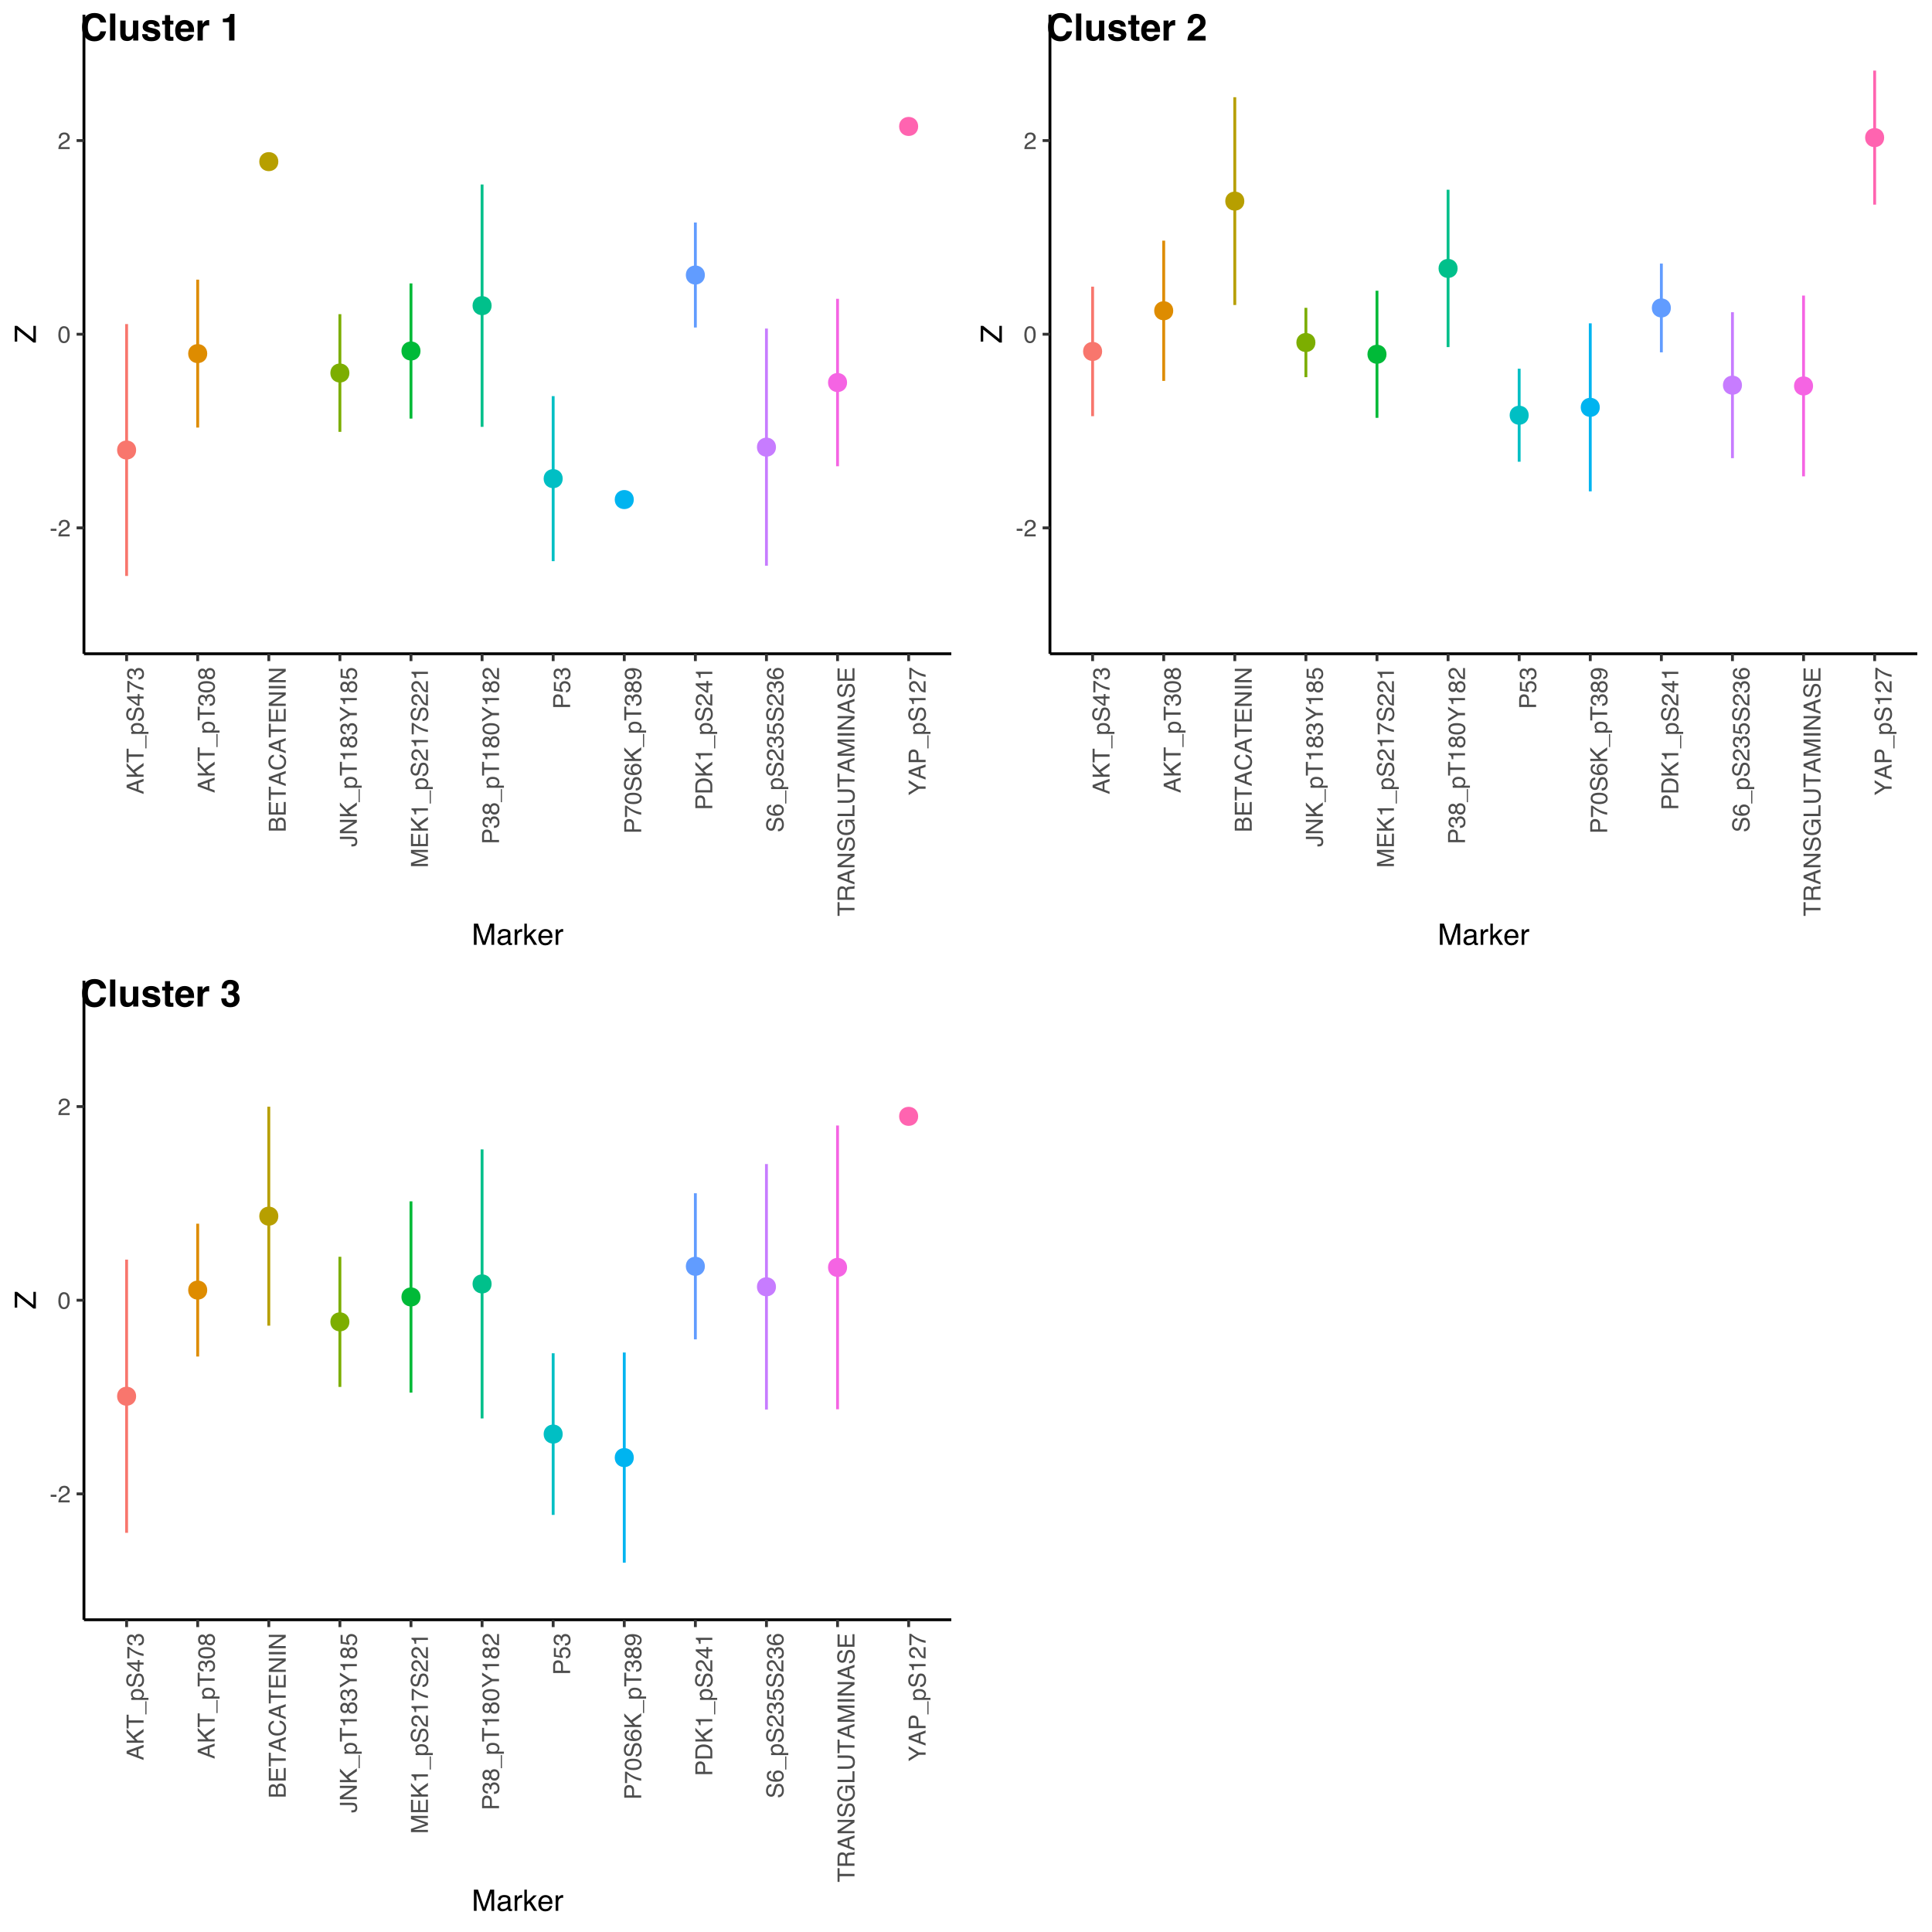 <?xml version="1.0" encoding="UTF-8"?>
<svg xmlns="http://www.w3.org/2000/svg" xmlns:xlink="http://www.w3.org/1999/xlink" width="720pt" height="720pt" viewBox="0 0 720 720" version="1.1">
<defs>
<g>
<symbol overflow="visible" id="glyph0-0">
<path style="stroke:none;" d="M 0.281 0 L 0.281 -6.312 L 5.297 -6.312 L 5.297 0 Z M 4.5 -0.797 L 4.5 -5.516 L 1.078 -5.516 L 1.078 -0.797 Z M 4.5 -0.797 "/>
</symbol>
<symbol overflow="visible" id="glyph0-1">
<path style="stroke:none;" d="M 0.359 -2.844 L 2.516 -2.844 L 2.516 -2.047 L 0.359 -2.047 Z M 0.359 -2.844 "/>
</symbol>
<symbol overflow="visible" id="glyph0-2">
<path style="stroke:none;" d="M 0.281 0 C 0.301 -0.531 0.406 -0.988 0.594 -1.375 C 0.789 -1.77 1.164 -2.129 1.719 -2.453 L 2.547 -2.922 C 2.91 -3.141 3.164 -3.328 3.312 -3.484 C 3.551 -3.711 3.672 -3.984 3.672 -4.297 C 3.672 -4.648 3.562 -4.93 3.344 -5.141 C 3.133 -5.359 2.848 -5.469 2.484 -5.469 C 1.961 -5.469 1.598 -5.266 1.391 -4.859 C 1.285 -4.648 1.227 -4.352 1.219 -3.969 L 0.422 -3.969 C 0.43 -4.5 0.531 -4.938 0.719 -5.281 C 1.051 -5.875 1.645 -6.172 2.5 -6.172 C 3.195 -6.172 3.707 -5.977 4.031 -5.594 C 4.363 -5.219 4.531 -4.797 4.531 -4.328 C 4.531 -3.836 4.352 -3.414 4 -3.062 C 3.801 -2.863 3.441 -2.617 2.922 -2.328 L 2.344 -2 C 2.062 -1.844 1.836 -1.695 1.672 -1.562 C 1.391 -1.312 1.211 -1.035 1.141 -0.734 L 4.5 -0.734 L 4.5 0 Z M 0.281 0 "/>
</symbol>
<symbol overflow="visible" id="glyph0-3">
<path style="stroke:none;" d="M 2.375 -6.156 C 3.176 -6.156 3.754 -5.828 4.109 -5.172 C 4.379 -4.66 4.516 -3.961 4.516 -3.078 C 4.516 -2.242 4.391 -1.555 4.141 -1.016 C 3.785 -0.223 3.195 0.172 2.375 0.172 C 1.633 0.172 1.082 -0.148 0.719 -0.797 C 0.426 -1.328 0.281 -2.047 0.281 -2.953 C 0.281 -3.648 0.367 -4.25 0.547 -4.75 C 0.879 -5.688 1.488 -6.156 2.375 -6.156 Z M 2.375 -0.531 C 2.77 -0.531 3.086 -0.707 3.328 -1.062 C 3.566 -1.426 3.688 -2.086 3.688 -3.047 C 3.688 -3.754 3.598 -4.332 3.422 -4.781 C 3.254 -5.227 2.922 -5.453 2.422 -5.453 C 1.973 -5.453 1.641 -5.238 1.422 -4.812 C 1.211 -4.383 1.109 -3.754 1.109 -2.922 C 1.109 -2.297 1.176 -1.789 1.312 -1.406 C 1.52 -0.82 1.875 -0.531 2.375 -0.531 Z M 2.375 -0.531 "/>
</symbol>
<symbol overflow="visible" id="glyph1-0">
<path style="stroke:none;" d="M 0 -0.281 L -6.312 -0.281 L -6.312 -5.297 L 0 -5.297 Z M -0.797 -4.5 L -5.516 -4.5 L -5.516 -1.078 L -0.797 -1.078 Z M -0.797 -4.5 "/>
</symbol>
<symbol overflow="visible" id="glyph1-1">
<path style="stroke:none;" d="M -2.578 -3.906 L -5.375 -2.953 L -2.578 -1.938 Z M -6.312 -2.5 L -6.312 -3.469 L 0 -5.766 L 0 -4.828 L -1.891 -4.188 L -1.891 -1.688 L 0 -1 L 0 -0.125 Z M -6.312 -2.5 "/>
</symbol>
<symbol overflow="visible" id="glyph1-2">
<path style="stroke:none;" d="M -6.312 -0.672 L -6.312 -1.5 L -3.234 -1.5 L -6.312 -4.578 L -6.312 -5.766 L -3.766 -3.141 L 0 -5.828 L 0 -4.719 L -3.172 -2.516 L -2.203 -1.5 L 0 -1.5 L 0 -0.672 Z M -6.312 -0.672 "/>
</symbol>
<symbol overflow="visible" id="glyph1-3">
<path style="stroke:none;" d="M -6.312 -5.266 L -5.562 -5.266 L -5.562 -3.141 L 0 -3.141 L 0 -2.266 L -5.562 -2.266 L -5.562 -0.141 L -6.312 -0.141 Z M -6.312 -5.266 "/>
</symbol>
<symbol overflow="visible" id="glyph1-4">
<path style="stroke:none;" d="M 1.094 0 L 0.672 0 L 0.672 -4.891 L 1.094 -4.891 Z M 1.094 0 "/>
</symbol>
<symbol overflow="visible" id="glyph1-5">
<path style="stroke:none;" d="M -0.516 -2.516 C -0.516 -2.867 -0.664 -3.164 -0.969 -3.406 C -1.27 -3.645 -1.723 -3.766 -2.328 -3.766 C -2.691 -3.766 -3.004 -3.711 -3.266 -3.609 C -3.773 -3.41 -4.031 -3.047 -4.031 -2.516 C -4.031 -1.973 -3.766 -1.602 -3.234 -1.406 C -2.941 -1.301 -2.578 -1.25 -2.141 -1.25 C -1.785 -1.25 -1.484 -1.301 -1.234 -1.406 C -0.754 -1.602 -0.516 -1.973 -0.516 -2.516 Z M -4.578 -0.5 L -4.578 -1.266 L -3.969 -1.266 C -4.176 -1.41 -4.336 -1.578 -4.453 -1.766 C -4.629 -2.023 -4.719 -2.332 -4.719 -2.688 C -4.719 -3.207 -4.516 -3.648 -4.109 -4.016 C -3.711 -4.379 -3.145 -4.562 -2.406 -4.562 C -1.395 -4.562 -0.676 -4.297 -0.25 -3.766 C 0.02 -3.43 0.156 -3.047 0.156 -2.609 C 0.156 -2.266 0.078 -1.973 -0.078 -1.734 C -0.16 -1.598 -0.305 -1.445 -0.516 -1.281 L 1.828 -1.281 L 1.828 -0.5 Z M -4.578 -0.5 "/>
</symbol>
<symbol overflow="visible" id="glyph1-6">
<path style="stroke:none;" d="M -2.031 -1.234 C -1.676 -1.254 -1.383 -1.336 -1.156 -1.484 C -0.738 -1.766 -0.531 -2.266 -0.531 -2.984 C -0.531 -3.305 -0.578 -3.598 -0.672 -3.859 C -0.848 -4.367 -1.164 -4.625 -1.625 -4.625 C -1.969 -4.625 -2.211 -4.516 -2.359 -4.297 C -2.504 -4.078 -2.629 -3.738 -2.734 -3.281 L -2.922 -2.422 C -3.055 -1.859 -3.195 -1.461 -3.344 -1.234 C -3.602 -0.836 -4 -0.641 -4.531 -0.641 C -5.094 -0.641 -5.555 -0.832 -5.922 -1.219 C -6.285 -1.613 -6.469 -2.172 -6.469 -2.891 C -6.469 -3.555 -6.305 -4.117 -5.984 -4.578 C -5.672 -5.035 -5.16 -5.266 -4.453 -5.266 L -4.453 -4.469 C -4.797 -4.426 -5.055 -4.332 -5.234 -4.188 C -5.566 -3.926 -5.734 -3.484 -5.734 -2.859 C -5.734 -2.359 -5.625 -2 -5.406 -1.781 C -5.195 -1.562 -4.953 -1.453 -4.672 -1.453 C -4.359 -1.453 -4.133 -1.578 -4 -1.828 C -3.906 -2.004 -3.789 -2.391 -3.656 -2.984 L -3.453 -3.859 C -3.348 -4.285 -3.211 -4.617 -3.047 -4.859 C -2.754 -5.254 -2.328 -5.453 -1.766 -5.453 C -1.066 -5.453 -0.566 -5.195 -0.266 -4.688 C 0.035 -4.188 0.188 -3.598 0.188 -2.922 C 0.188 -2.141 -0.016 -1.523 -0.422 -1.078 C -0.816 -0.629 -1.352 -0.41 -2.031 -0.422 Z M -6.484 -2.953 Z M -6.484 -2.953 "/>
</symbol>
<symbol overflow="visible" id="glyph1-7">
<path style="stroke:none;" d="M -2.172 -2.906 L -4.969 -2.906 L -2.172 -0.938 Z M 0 -2.922 L -1.5 -2.922 L -1.5 -0.219 L -2.266 -0.219 L -6.172 -3.047 L -6.172 -3.688 L -2.172 -3.688 L -2.172 -4.594 L -1.5 -4.594 L -1.5 -3.688 L 0 -3.688 Z M 0 -2.922 "/>
</symbol>
<symbol overflow="visible" id="glyph1-8">
<path style="stroke:none;" d="M -6.047 -4.594 L -5.375 -4.594 C -5.176 -4.395 -4.836 -4.129 -4.359 -3.797 C -3.891 -3.473 -3.379 -3.188 -2.828 -2.938 C -2.297 -2.688 -1.812 -2.5 -1.375 -2.375 C -1.082 -2.289 -0.625 -2.18 0 -2.047 L 0 -1.203 C -1.176 -1.391 -2.344 -1.816 -3.5 -2.484 C -4.188 -2.879 -4.773 -3.289 -5.266 -3.719 L -5.266 -0.328 L -6.047 -0.328 Z M -6.047 -4.594 "/>
</symbol>
<symbol overflow="visible" id="glyph1-9">
<path style="stroke:none;" d="M 0.172 -2.281 C 0.172 -1.551 -0.023 -1.02 -0.422 -0.688 C -0.828 -0.363 -1.316 -0.203 -1.891 -0.203 L -1.891 -1.016 C -1.492 -1.047 -1.203 -1.117 -1.016 -1.234 C -0.691 -1.441 -0.531 -1.805 -0.531 -2.328 C -0.531 -2.734 -0.641 -3.055 -0.859 -3.297 C -1.078 -3.547 -1.359 -3.672 -1.703 -3.672 C -2.129 -3.672 -2.426 -3.539 -2.594 -3.281 C -2.758 -3.031 -2.844 -2.672 -2.844 -2.203 C -2.844 -2.148 -2.844 -2.098 -2.844 -2.047 C -2.844 -1.992 -2.844 -1.941 -2.844 -1.891 L -3.516 -1.891 C -3.516 -1.973 -3.508 -2.039 -3.5 -2.094 C -3.5 -2.145 -3.5 -2.203 -3.5 -2.266 C -3.5 -2.555 -3.547 -2.797 -3.641 -2.984 C -3.797 -3.305 -4.082 -3.469 -4.5 -3.469 C -4.801 -3.469 -5.035 -3.359 -5.203 -3.141 C -5.367 -2.922 -5.453 -2.672 -5.453 -2.391 C -5.453 -1.867 -5.281 -1.508 -4.938 -1.312 C -4.75 -1.207 -4.477 -1.145 -4.125 -1.125 L -4.125 -0.359 C -4.582 -0.359 -4.973 -0.453 -5.297 -0.641 C -5.867 -0.953 -6.156 -1.504 -6.156 -2.297 C -6.156 -2.93 -6.016 -3.422 -5.734 -3.766 C -5.461 -4.109 -5.062 -4.281 -4.531 -4.281 C -4.145 -4.281 -3.836 -4.176 -3.609 -3.969 C -3.461 -3.844 -3.348 -3.68 -3.266 -3.484 C -3.172 -3.805 -3 -4.055 -2.75 -4.234 C -2.5 -4.422 -2.191 -4.516 -1.828 -4.516 C -1.234 -4.516 -0.75 -4.316 -0.375 -3.922 C -0.008 -3.535 0.172 -2.988 0.172 -2.281 Z M 0.172 -2.281 "/>
</symbol>
<symbol overflow="visible" id="glyph1-10">
<path style="stroke:none;" d="M -6.156 -2.375 C -6.156 -3.176 -5.828 -3.754 -5.172 -4.109 C -4.66 -4.379 -3.961 -4.516 -3.078 -4.516 C -2.242 -4.516 -1.555 -4.391 -1.016 -4.141 C -0.223 -3.785 0.172 -3.195 0.172 -2.375 C 0.172 -1.633 -0.148 -1.082 -0.797 -0.719 C -1.328 -0.426 -2.047 -0.281 -2.953 -0.281 C -3.648 -0.281 -4.25 -0.367 -4.75 -0.547 C -5.688 -0.879 -6.156 -1.488 -6.156 -2.375 Z M -0.531 -2.375 C -0.531 -2.77 -0.707 -3.086 -1.062 -3.328 C -1.426 -3.566 -2.086 -3.688 -3.047 -3.688 C -3.754 -3.688 -4.332 -3.598 -4.781 -3.422 C -5.227 -3.254 -5.453 -2.922 -5.453 -2.422 C -5.453 -1.973 -5.238 -1.641 -4.812 -1.422 C -4.383 -1.211 -3.754 -1.109 -2.922 -1.109 C -2.297 -1.109 -1.789 -1.176 -1.406 -1.312 C -0.82 -1.52 -0.531 -1.875 -0.531 -2.375 Z M -0.531 -2.375 "/>
</symbol>
<symbol overflow="visible" id="glyph1-11">
<path style="stroke:none;" d="M -3.578 -2.391 C -3.578 -2.734 -3.672 -3 -3.859 -3.188 C -4.047 -3.383 -4.273 -3.484 -4.547 -3.484 C -4.773 -3.484 -4.984 -3.391 -5.172 -3.203 C -5.359 -3.016 -5.453 -2.734 -5.453 -2.359 C -5.453 -1.992 -5.359 -1.727 -5.172 -1.562 C -4.984 -1.395 -4.758 -1.312 -4.5 -1.312 C -4.207 -1.312 -3.977 -1.414 -3.812 -1.625 C -3.656 -1.844 -3.578 -2.098 -3.578 -2.391 Z M -0.531 -2.438 C -0.531 -2.801 -0.625 -3.098 -0.812 -3.328 C -1.008 -3.566 -1.301 -3.688 -1.688 -3.688 C -2.082 -3.688 -2.383 -3.562 -2.594 -3.312 C -2.801 -3.07 -2.906 -2.766 -2.906 -2.391 C -2.906 -2.016 -2.797 -1.707 -2.578 -1.469 C -2.367 -1.238 -2.078 -1.125 -1.703 -1.125 C -1.391 -1.125 -1.113 -1.227 -0.875 -1.438 C -0.645 -1.656 -0.531 -1.988 -0.531 -2.438 Z M -3.281 -1.344 C -3.375 -1.125 -3.477 -0.957 -3.594 -0.844 C -3.82 -0.613 -4.125 -0.5 -4.5 -0.5 C -4.957 -0.5 -5.348 -0.664 -5.672 -1 C -6.004 -1.332 -6.172 -1.801 -6.172 -2.406 C -6.172 -3 -6.016 -3.461 -5.703 -3.797 C -5.391 -4.129 -5.023 -4.297 -4.609 -4.297 C -4.223 -4.297 -3.914 -4.195 -3.688 -4 C -3.551 -3.895 -3.414 -3.727 -3.281 -3.5 C -3.164 -3.758 -3.031 -3.961 -2.875 -4.109 C -2.594 -4.379 -2.223 -4.516 -1.766 -4.516 C -1.223 -4.516 -0.766 -4.332 -0.391 -3.969 C -0.016 -3.602 0.172 -3.086 0.172 -2.422 C 0.172 -1.828 0.008 -1.32 -0.312 -0.906 C -0.633 -0.488 -1.109 -0.281 -1.734 -0.281 C -2.086 -0.281 -2.395 -0.367 -2.656 -0.547 C -2.926 -0.723 -3.133 -0.988 -3.281 -1.344 Z M -3.281 -1.344 "/>
</symbol>
<symbol overflow="visible" id="glyph1-12">
<path style="stroke:none;" d="M -3.641 -3.047 C -3.641 -3.398 -3.691 -3.68 -3.797 -3.891 C -3.953 -4.203 -4.234 -4.359 -4.641 -4.359 C -5.055 -4.359 -5.336 -4.191 -5.484 -3.859 C -5.555 -3.66 -5.594 -3.379 -5.594 -3.016 L -5.594 -1.484 L -3.641 -1.484 Z M -0.734 -3.328 C -0.734 -3.848 -0.883 -4.223 -1.188 -4.453 C -1.375 -4.586 -1.602 -4.656 -1.875 -4.656 C -2.332 -4.656 -2.645 -4.453 -2.812 -4.047 C -2.906 -3.828 -2.953 -3.539 -2.953 -3.188 L -2.953 -1.484 L -0.734 -1.484 Z M -6.312 -0.656 L -6.312 -3.359 C -6.312 -4.098 -6.086 -4.625 -5.641 -4.938 C -5.379 -5.113 -5.082 -5.203 -4.75 -5.203 C -4.352 -5.203 -4.023 -5.094 -3.766 -4.875 C -3.629 -4.75 -3.504 -4.578 -3.391 -4.359 C -3.273 -4.68 -3.141 -4.926 -2.984 -5.094 C -2.703 -5.375 -2.32 -5.516 -1.844 -5.516 C -1.438 -5.516 -1.066 -5.391 -0.734 -5.141 C -0.242 -4.754 0 -4.145 0 -3.312 L 0 -0.656 Z M -6.312 -0.656 "/>
</symbol>
<symbol overflow="visible" id="glyph1-13">
<path style="stroke:none;" d="M -6.312 -0.75 L -6.312 -5.359 L -5.531 -5.359 L -5.531 -1.578 L -3.625 -1.578 L -3.625 -5.062 L -2.891 -5.062 L -2.891 -1.578 L -0.75 -1.578 L -0.75 -5.422 L 0 -5.422 L 0 -0.75 Z M -6.312 -3.078 Z M -6.312 -3.078 "/>
</symbol>
<symbol overflow="visible" id="glyph1-14">
<path style="stroke:none;" d="M -6.484 -3.328 C -6.484 -4.129 -6.27 -4.75 -5.844 -5.188 C -5.426 -5.625 -4.953 -5.867 -4.422 -5.922 L -4.422 -5.094 C -4.828 -5 -5.145 -4.812 -5.375 -4.531 C -5.613 -4.25 -5.734 -3.852 -5.734 -3.344 C -5.734 -2.719 -5.516 -2.211 -5.078 -1.828 C -4.641 -1.453 -3.973 -1.266 -3.078 -1.266 C -2.336 -1.266 -1.738 -1.438 -1.281 -1.781 C -0.82 -2.125 -0.594 -2.633 -0.594 -3.312 C -0.594 -3.945 -0.832 -4.43 -1.312 -4.766 C -1.57 -4.93 -1.906 -5.062 -2.312 -5.156 L -2.312 -5.984 C -1.656 -5.91 -1.102 -5.664 -0.656 -5.25 C -0.113 -4.75 0.156 -4.07 0.156 -3.219 C 0.156 -2.488 -0.062 -1.875 -0.5 -1.375 C -1.094 -0.719 -2 -0.391 -3.219 -0.391 C -4.156 -0.391 -4.922 -0.633 -5.516 -1.125 C -6.16 -1.656 -6.484 -2.391 -6.484 -3.328 Z M -6.484 -3.156 Z M -6.484 -3.156 "/>
</symbol>
<symbol overflow="visible" id="glyph1-15">
<path style="stroke:none;" d="M -6.312 -0.672 L -6.312 -1.672 L -1.203 -4.859 L -6.312 -4.859 L -6.312 -5.672 L 0 -5.672 L 0 -4.719 L -5.109 -1.484 L 0 -1.484 L 0 -0.672 Z M -6.312 -3.125 Z M -6.312 -3.125 "/>
</symbol>
<symbol overflow="visible" id="glyph1-16">
<path style="stroke:none;" d="M -6.312 -0.859 L -6.312 -1.734 L 0 -1.734 L 0 -0.859 Z M -6.312 -0.859 "/>
</symbol>
<symbol overflow="visible" id="glyph1-17">
<path style="stroke:none;" d="M -1.875 -3.766 C -1.344 -3.766 -0.93 -3.688 -0.641 -3.531 C -0.098 -3.238 0.172 -2.68 0.172 -1.859 C 0.172 -1.391 0.047 -0.988 -0.203 -0.656 C -0.461 -0.32 -0.922 -0.156 -1.578 -0.156 L -2.031 -0.156 L -2.031 -0.953 L -1.578 -0.953 C -1.234 -0.953 -0.973 -1.023 -0.797 -1.172 C -0.629 -1.328 -0.547 -1.57 -0.547 -1.906 C -0.547 -2.352 -0.703 -2.648 -1.016 -2.797 C -1.211 -2.879 -1.578 -2.922 -2.109 -2.922 L -6.312 -2.922 L -6.312 -3.766 Z M -1.875 -3.766 "/>
</symbol>
<symbol overflow="visible" id="glyph1-18">
<path style="stroke:none;" d="M -4.359 -0.844 L -4.953 -0.844 C -5.004 -1.395 -5.094 -1.781 -5.219 -2 C -5.344 -2.227 -5.645 -2.395 -6.125 -2.5 L -6.125 -3.109 L 0 -3.109 L 0 -2.297 L -4.359 -2.297 Z M -4.359 -0.844 "/>
</symbol>
<symbol overflow="visible" id="glyph1-19">
<path style="stroke:none;" d="M -6.312 -0.188 L -6.312 -1.172 L -3.281 -2.984 L -6.312 -4.797 L -6.312 -5.797 L -2.547 -3.422 L 0 -3.422 L 0 -2.562 L -2.547 -2.562 Z M -6.312 -3 Z M -6.312 -3 "/>
</symbol>
<symbol overflow="visible" id="glyph1-20">
<path style="stroke:none;" d="M -1.562 -1.094 C -1.125 -1.133 -0.82 -1.336 -0.656 -1.703 C -0.57 -1.879 -0.531 -2.094 -0.531 -2.344 C -0.531 -2.801 -0.676 -3.141 -0.969 -3.359 C -1.258 -3.578 -1.582 -3.688 -1.938 -3.688 C -2.363 -3.688 -2.691 -3.555 -2.922 -3.297 C -3.16 -3.035 -3.281 -2.719 -3.281 -2.344 C -3.281 -2.082 -3.227 -1.852 -3.125 -1.656 C -3.02 -1.469 -2.879 -1.305 -2.703 -1.172 L -2.734 -0.5 L -6.047 -0.969 L -6.047 -4.172 L -5.297 -4.172 L -5.297 -1.562 L -3.594 -1.297 C -3.695 -1.43 -3.773 -1.566 -3.828 -1.703 C -3.93 -1.93 -3.984 -2.195 -3.984 -2.5 C -3.984 -3.062 -3.801 -3.535 -3.438 -3.922 C -3.07 -4.316 -2.609 -4.516 -2.047 -4.516 C -1.461 -4.516 -0.945 -4.332 -0.5 -3.969 C -0.062 -3.613 0.156 -3.047 0.156 -2.266 C 0.156 -1.754 0.016 -1.305 -0.266 -0.922 C -0.547 -0.547 -0.977 -0.332 -1.562 -0.281 Z M -1.562 -1.094 "/>
</symbol>
<symbol overflow="visible" id="glyph1-21">
<path style="stroke:none;" d="M -6.312 -0.656 L -6.312 -1.875 L -0.969 -3.688 L -6.312 -5.484 L -6.312 -6.703 L 0 -6.703 L 0 -5.891 L -3.719 -5.891 C -3.852 -5.891 -4.066 -5.891 -4.359 -5.891 C -4.66 -5.898 -4.984 -5.906 -5.328 -5.906 L 0 -4.109 L 0 -3.25 L -5.328 -1.438 L -5.125 -1.438 C -4.969 -1.438 -4.734 -1.441 -4.422 -1.453 C -4.109 -1.461 -3.875 -1.469 -3.719 -1.469 L 0 -1.469 L 0 -0.656 Z M -6.312 -0.656 "/>
</symbol>
<symbol overflow="visible" id="glyph1-22">
<path style="stroke:none;" d="M 0 -0.281 C -0.531 -0.301 -0.988 -0.406 -1.375 -0.594 C -1.77 -0.789 -2.129 -1.164 -2.453 -1.719 L -2.922 -2.547 C -3.141 -2.91 -3.328 -3.164 -3.484 -3.312 C -3.711 -3.551 -3.984 -3.672 -4.297 -3.672 C -4.648 -3.672 -4.93 -3.562 -5.141 -3.344 C -5.359 -3.133 -5.469 -2.848 -5.469 -2.484 C -5.469 -1.961 -5.266 -1.598 -4.859 -1.391 C -4.648 -1.285 -4.352 -1.227 -3.969 -1.219 L -3.969 -0.422 C -4.5 -0.43 -4.938 -0.531 -5.281 -0.719 C -5.875 -1.051 -6.172 -1.645 -6.172 -2.5 C -6.172 -3.195 -5.977 -3.707 -5.594 -4.031 C -5.219 -4.363 -4.797 -4.531 -4.328 -4.531 C -3.836 -4.531 -3.414 -4.352 -3.062 -4 C -2.863 -3.801 -2.617 -3.441 -2.328 -2.922 L -2 -2.344 C -1.844 -2.062 -1.695 -1.836 -1.562 -1.672 C -1.312 -1.391 -1.035 -1.211 -0.734 -1.141 L -0.734 -4.5 L 0 -4.5 Z M 0 -0.281 "/>
</symbol>
<symbol overflow="visible" id="glyph1-23">
<path style="stroke:none;" d="M -6.312 -0.75 L -6.312 -3.594 C -6.312 -4.156 -6.148 -4.609 -5.828 -4.953 C -5.516 -5.297 -5.07 -5.469 -4.5 -5.469 C -4.008 -5.469 -3.582 -5.312 -3.219 -5 C -2.852 -4.695 -2.672 -4.227 -2.672 -3.594 L -2.672 -1.609 L 0 -1.609 L 0 -0.75 Z M -4.5 -4.594 C -4.957 -4.594 -5.27 -4.422 -5.438 -4.078 C -5.531 -3.891 -5.578 -3.633 -5.578 -3.312 L -5.578 -1.609 L -3.391 -1.609 L -3.391 -3.312 C -3.391 -3.695 -3.469 -4.004 -3.625 -4.234 C -3.789 -4.473 -4.082 -4.594 -4.5 -4.594 Z M -4.5 -4.594 "/>
</symbol>
<symbol overflow="visible" id="glyph1-24">
<path style="stroke:none;" d="M -6.172 -2.578 C -6.172 -3.266 -5.992 -3.742 -5.641 -4.016 C -5.285 -4.285 -4.922 -4.422 -4.547 -4.422 L -4.547 -3.656 C -4.785 -3.602 -4.973 -3.531 -5.109 -3.438 C -5.367 -3.25 -5.5 -2.961 -5.5 -2.578 C -5.5 -2.148 -5.297 -1.805 -4.891 -1.547 C -4.492 -1.297 -3.926 -1.156 -3.188 -1.125 C -3.445 -1.301 -3.641 -1.523 -3.766 -1.797 C -3.879 -2.047 -3.938 -2.32 -3.938 -2.625 C -3.938 -3.133 -3.77 -3.582 -3.438 -3.969 C -3.113 -4.352 -2.625 -4.547 -1.969 -4.547 C -1.414 -4.547 -0.922 -4.363 -0.484 -4 C -0.055 -3.633 0.156 -3.117 0.156 -2.453 C 0.156 -1.867 -0.062 -1.367 -0.5 -0.953 C -0.938 -0.535 -1.672 -0.328 -2.703 -0.328 C -3.461 -0.328 -4.109 -0.422 -4.641 -0.609 C -5.66 -0.961 -6.172 -1.617 -6.172 -2.578 Z M -0.531 -2.516 C -0.531 -2.922 -0.664 -3.223 -0.938 -3.422 C -1.207 -3.629 -1.531 -3.734 -1.906 -3.734 C -2.219 -3.734 -2.516 -3.641 -2.797 -3.453 C -3.086 -3.273 -3.234 -2.953 -3.234 -2.484 C -3.234 -2.148 -3.125 -1.859 -2.906 -1.609 C -2.688 -1.359 -2.352 -1.234 -1.906 -1.234 C -1.52 -1.234 -1.191 -1.344 -0.922 -1.562 C -0.66 -1.789 -0.531 -2.109 -0.531 -2.516 Z M -0.531 -2.516 "/>
</symbol>
<symbol overflow="visible" id="glyph1-25">
<path style="stroke:none;" d="M -1.484 -1.172 C -1.055 -1.191 -0.758 -1.352 -0.594 -1.656 C -0.508 -1.82 -0.469 -2 -0.469 -2.188 C -0.469 -2.562 -0.617 -2.879 -0.922 -3.141 C -1.234 -3.398 -1.863 -3.582 -2.812 -3.688 C -2.539 -3.52 -2.348 -3.305 -2.234 -3.047 C -2.129 -2.797 -2.078 -2.523 -2.078 -2.234 C -2.078 -1.641 -2.258 -1.172 -2.625 -0.828 C -2.988 -0.484 -3.461 -0.312 -4.047 -0.312 C -4.609 -0.312 -5.098 -0.477 -5.516 -0.812 C -5.941 -1.156 -6.156 -1.66 -6.156 -2.328 C -6.156 -3.223 -5.754 -3.844 -4.953 -4.188 C -4.504 -4.375 -3.945 -4.469 -3.281 -4.469 C -2.531 -4.469 -1.863 -4.352 -1.281 -4.125 C -0.312 -3.75 0.172 -3.113 0.172 -2.219 C 0.172 -1.625 0.016 -1.172 -0.297 -0.859 C -0.609 -0.547 -1.004 -0.391 -1.484 -0.391 Z M -2.75 -2.344 C -2.75 -2.645 -2.848 -2.922 -3.047 -3.172 C -3.254 -3.43 -3.609 -3.562 -4.109 -3.562 C -4.566 -3.562 -4.906 -3.445 -5.125 -3.219 C -5.344 -2.988 -5.453 -2.695 -5.453 -2.344 C -5.453 -1.969 -5.32 -1.664 -5.062 -1.438 C -4.812 -1.219 -4.477 -1.109 -4.062 -1.109 C -3.656 -1.109 -3.332 -1.207 -3.094 -1.406 C -2.863 -1.602 -2.75 -1.914 -2.75 -2.344 Z M -2.75 -2.344 "/>
</symbol>
<symbol overflow="visible" id="glyph1-26">
<path style="stroke:none;" d="M -0.734 -3.094 C -0.734 -3.383 -0.766 -3.625 -0.828 -3.812 C -0.93 -4.133 -1.145 -4.406 -1.469 -4.625 C -1.719 -4.789 -2.039 -4.91 -2.438 -4.984 C -2.676 -5.023 -2.898 -5.047 -3.109 -5.047 C -3.891 -5.047 -4.492 -4.891 -4.922 -4.578 C -5.359 -4.273 -5.578 -3.773 -5.578 -3.078 L -5.578 -1.562 L -0.734 -1.562 Z M -6.312 -0.703 L -6.312 -3.266 C -6.312 -4.129 -6.004 -4.801 -5.391 -5.281 C -4.828 -5.707 -4.113 -5.922 -3.25 -5.922 C -2.582 -5.922 -1.977 -5.797 -1.438 -5.547 C -0.477 -5.098 0 -4.332 0 -3.25 L 0 -0.703 Z M -6.312 -0.703 "/>
</symbol>
<symbol overflow="visible" id="glyph1-27">
<path style="stroke:none;" d="M -3.422 -3.609 C -3.422 -4.004 -3.5 -4.316 -3.656 -4.547 C -3.82 -4.785 -4.113 -4.906 -4.531 -4.906 C -4.977 -4.906 -5.285 -4.742 -5.453 -4.422 C -5.535 -4.242 -5.578 -4.008 -5.578 -3.719 L -5.578 -1.625 L -3.422 -1.625 Z M -6.312 -0.766 L -6.312 -3.688 C -6.312 -4.176 -6.238 -4.578 -6.094 -4.891 C -5.832 -5.473 -5.336 -5.766 -4.609 -5.766 C -4.234 -5.766 -3.922 -5.688 -3.672 -5.531 C -3.43 -5.383 -3.238 -5.172 -3.094 -4.891 C -3 -5.129 -2.867 -5.312 -2.703 -5.438 C -2.547 -5.562 -2.281 -5.629 -1.906 -5.641 L -1.062 -5.672 C -0.82 -5.68 -0.645 -5.703 -0.531 -5.734 C -0.332 -5.785 -0.203 -5.879 -0.141 -6.016 L 0 -6.016 L 0 -4.969 C -0.051 -4.938 -0.117 -4.91 -0.203 -4.891 C -0.297 -4.879 -0.461 -4.867 -0.703 -4.859 L -1.766 -4.797 C -2.172 -4.773 -2.445 -4.625 -2.594 -4.344 C -2.664 -4.176 -2.703 -3.922 -2.703 -3.578 L -2.703 -1.625 L 0 -1.625 L 0 -0.766 Z M -6.312 -0.766 "/>
</symbol>
<symbol overflow="visible" id="glyph1-28">
<path style="stroke:none;" d="M -6.469 -3.391 C -6.469 -3.984 -6.352 -4.5 -6.125 -4.938 C -5.801 -5.562 -5.227 -5.945 -4.406 -6.094 L -4.406 -5.234 C -4.863 -5.129 -5.195 -4.914 -5.406 -4.594 C -5.613 -4.27 -5.719 -3.863 -5.719 -3.375 C -5.719 -2.789 -5.5 -2.297 -5.062 -1.891 C -4.625 -1.492 -3.973 -1.297 -3.109 -1.297 C -2.359 -1.297 -1.742 -1.461 -1.266 -1.797 C -0.797 -2.129 -0.562 -2.664 -0.562 -3.406 C -0.562 -3.977 -0.727 -4.445 -1.062 -4.812 C -1.395 -5.188 -1.93 -5.379 -2.672 -5.391 L -2.672 -3.422 L -3.375 -3.422 L -3.375 -6.188 L 0 -6.188 L 0 -5.641 L -0.812 -5.438 C -0.488 -5.145 -0.27 -4.891 -0.156 -4.672 C 0.062 -4.297 0.172 -3.816 0.172 -3.234 C 0.172 -2.484 -0.07 -1.844 -0.562 -1.312 C -1.164 -0.719 -2 -0.422 -3.062 -0.422 C -4.113 -0.422 -4.953 -0.707 -5.578 -1.281 C -6.172 -1.82 -6.469 -2.523 -6.469 -3.391 Z M -6.484 -3.25 Z M -6.484 -3.25 "/>
</symbol>
<symbol overflow="visible" id="glyph1-29">
<path style="stroke:none;" d="M -6.312 -0.672 L -6.312 -1.531 L -0.75 -1.531 L -0.75 -4.719 L 0 -4.719 L 0 -0.672 Z M -6.312 -0.672 "/>
</symbol>
<symbol overflow="visible" id="glyph1-30">
<path style="stroke:none;" d="M -6.312 -1.594 L -2.406 -1.594 C -1.945 -1.594 -1.566 -1.68 -1.266 -1.859 C -0.805 -2.109 -0.578 -2.535 -0.578 -3.141 C -0.578 -3.867 -0.828 -4.363 -1.328 -4.625 C -1.598 -4.758 -1.957 -4.828 -2.406 -4.828 L -6.312 -4.828 L -6.312 -5.703 L -2.766 -5.703 C -1.992 -5.703 -1.395 -5.598 -0.969 -5.391 C -0.207 -5.004 0.172 -4.281 0.172 -3.219 C 0.172 -2.145 -0.207 -1.422 -0.969 -1.047 C -1.395 -0.836 -1.992 -0.734 -2.766 -0.734 L -6.312 -0.734 Z M -6.312 -3.219 Z M -6.312 -3.219 "/>
</symbol>
<symbol overflow="visible" id="glyph2-0">
<path style="stroke:none;" d="M 0.359 0 L 0.359 -7.891 L 6.625 -7.891 L 6.625 0 Z M 5.625 -0.984 L 5.625 -6.906 L 1.344 -6.906 L 1.344 -0.984 Z M 5.625 -0.984 "/>
</symbol>
<symbol overflow="visible" id="glyph2-1">
<path style="stroke:none;" d="M 0.812 -7.891 L 2.344 -7.891 L 4.609 -1.219 L 6.859 -7.891 L 8.375 -7.891 L 8.375 0 L 7.359 0 L 7.359 -4.656 C 7.359 -4.82 7.359 -5.086 7.359 -5.453 C 7.367 -5.828 7.375 -6.227 7.375 -6.656 L 5.125 0 L 4.078 0 L 1.812 -6.656 L 1.812 -6.406 C 1.812 -6.219 1.812 -5.926 1.812 -5.531 C 1.82 -5.133 1.828 -4.844 1.828 -4.656 L 1.828 0 L 0.812 0 Z M 0.812 -7.891 "/>
</symbol>
<symbol overflow="visible" id="glyph2-2">
<path style="stroke:none;" d="M 1.453 -1.531 C 1.453 -1.25 1.551 -1.023 1.75 -0.859 C 1.957 -0.703 2.203 -0.625 2.484 -0.625 C 2.816 -0.625 3.145 -0.703 3.469 -0.859 C 4.008 -1.117 4.281 -1.551 4.281 -2.156 L 4.281 -2.922 C 4.156 -2.848 4 -2.785 3.812 -2.734 C 3.633 -2.691 3.453 -2.656 3.266 -2.625 L 2.688 -2.562 C 2.332 -2.508 2.066 -2.438 1.891 -2.344 C 1.598 -2.164 1.453 -1.895 1.453 -1.531 Z M 3.797 -3.484 C 4.016 -3.516 4.16 -3.609 4.234 -3.766 C 4.273 -3.848 4.297 -3.973 4.297 -4.141 C 4.297 -4.461 4.176 -4.695 3.938 -4.844 C 3.707 -5 3.375 -5.078 2.938 -5.078 C 2.438 -5.078 2.082 -4.941 1.875 -4.672 C 1.75 -4.516 1.672 -4.289 1.641 -4 L 0.734 -4 C 0.754 -4.707 0.984 -5.195 1.422 -5.469 C 1.867 -5.75 2.383 -5.891 2.969 -5.891 C 3.645 -5.891 4.191 -5.758 4.609 -5.5 C 5.035 -5.25 5.25 -4.848 5.25 -4.297 L 5.25 -0.984 C 5.25 -0.891 5.266 -0.812 5.297 -0.75 C 5.336 -0.688 5.426 -0.656 5.562 -0.656 C 5.602 -0.656 5.648 -0.656 5.703 -0.656 C 5.766 -0.664 5.82 -0.676 5.875 -0.688 L 5.875 0.031 C 5.727 0.07 5.613 0.098 5.531 0.109 C 5.457 0.117 5.352 0.125 5.219 0.125 C 4.883 0.125 4.641 0.004 4.484 -0.234 C 4.41 -0.359 4.359 -0.535 4.328 -0.766 C 4.129 -0.504 3.844 -0.281 3.469 -0.094 C 3.102 0.094 2.695 0.188 2.25 0.188 C 1.719 0.188 1.281 0.023 0.938 -0.297 C 0.602 -0.617 0.438 -1.023 0.438 -1.516 C 0.438 -2.047 0.602 -2.457 0.938 -2.75 C 1.27 -3.039 1.707 -3.223 2.25 -3.297 Z M 2.984 -5.891 Z M 2.984 -5.891 "/>
</symbol>
<symbol overflow="visible" id="glyph2-3">
<path style="stroke:none;" d="M 0.734 -5.75 L 1.656 -5.75 L 1.656 -4.766 C 1.727 -4.953 1.91 -5.18 2.203 -5.453 C 2.492 -5.734 2.832 -5.875 3.219 -5.875 C 3.238 -5.875 3.27 -5.875 3.312 -5.875 C 3.352 -5.875 3.426 -5.867 3.531 -5.859 L 3.531 -4.828 C 3.477 -4.836 3.426 -4.844 3.375 -4.844 C 3.32 -4.852 3.27 -4.859 3.219 -4.859 C 2.727 -4.859 2.352 -4.703 2.094 -4.391 C 1.832 -4.078 1.703 -3.719 1.703 -3.312 L 1.703 0 L 0.734 0 Z M 0.734 -5.75 "/>
</symbol>
<symbol overflow="visible" id="glyph2-4">
<path style="stroke:none;" d="M 0.688 -7.891 L 1.609 -7.891 L 1.609 -3.312 L 4.094 -5.75 L 5.328 -5.75 L 3.125 -3.594 L 5.453 0 L 4.219 0 L 2.422 -2.906 L 1.609 -2.156 L 1.609 0 L 0.688 0 Z M 0.688 -7.891 "/>
</symbol>
<symbol overflow="visible" id="glyph2-5">
<path style="stroke:none;" d="M 3.109 -5.875 C 3.516 -5.875 3.906 -5.781 4.281 -5.594 C 4.664 -5.406 4.961 -5.156 5.172 -4.844 C 5.359 -4.562 5.484 -4.223 5.547 -3.828 C 5.609 -3.566 5.641 -3.145 5.641 -2.562 L 1.422 -2.562 C 1.441 -1.977 1.578 -1.508 1.828 -1.156 C 2.086 -0.812 2.488 -0.641 3.031 -0.641 C 3.539 -0.641 3.945 -0.805 4.25 -1.141 C 4.414 -1.328 4.535 -1.551 4.609 -1.812 L 5.562 -1.812 C 5.531 -1.594 5.441 -1.352 5.297 -1.094 C 5.16 -0.832 5.004 -0.625 4.828 -0.469 C 4.535 -0.176 4.176 0.02 3.75 0.125 C 3.508 0.176 3.242 0.203 2.953 0.203 C 2.234 0.203 1.625 -0.055 1.125 -0.578 C 0.633 -1.098 0.391 -1.828 0.391 -2.766 C 0.391 -3.691 0.641 -4.441 1.141 -5.016 C 1.641 -5.586 2.297 -5.875 3.109 -5.875 Z M 4.641 -3.328 C 4.609 -3.754 4.52 -4.094 4.375 -4.344 C 4.102 -4.801 3.66 -5.031 3.047 -5.031 C 2.598 -5.031 2.223 -4.867 1.922 -4.547 C 1.629 -4.234 1.473 -3.828 1.453 -3.328 Z M 3.016 -5.891 Z M 3.016 -5.891 "/>
</symbol>
<symbol overflow="visible" id="glyph3-0">
<path style="stroke:none;" d="M 0 -0.359 L -7.891 -0.359 L -7.891 -6.625 L 0 -6.625 Z M -0.984 -5.625 L -6.906 -5.625 L -6.906 -1.344 L -0.984 -1.344 Z M -0.984 -5.625 "/>
</symbol>
<symbol overflow="visible" id="glyph3-1">
<path style="stroke:none;" d="M -0.891 -0.25 L -6.953 -5.094 L -6.953 -0.609 L -7.891 -0.609 L -7.891 -6.469 L -6.969 -6.469 L -0.938 -1.594 L -0.938 -6.469 L 0 -6.469 L 0 -0.25 Z M -7.891 -3.547 Z M -7.891 -3.547 "/>
</symbol>
<symbol overflow="visible" id="glyph4-0">
<path style="stroke:none;" d="M 1.047 0 L 1.047 -10.078 L 9.172 -10.078 L 9.172 0 Z M 7.906 -1.266 L 7.906 -8.812 L 2.312 -8.812 L 2.312 -1.266 Z M 7.906 -1.266 "/>
</symbol>
<symbol overflow="visible" id="glyph4-1">
<path style="stroke:none;" d="M 0.625 -4.953 C 0.625 -6.711 1.098 -8.07 2.047 -9.031 C 2.867 -9.852 3.91 -10.266 5.172 -10.266 C 6.867 -10.266 8.109 -9.707 8.891 -8.594 C 9.328 -7.969 9.562 -7.344 9.594 -6.719 L 7.484 -6.719 C 7.348 -7.195 7.172 -7.562 6.953 -7.812 C 6.578 -8.25 6.008 -8.469 5.25 -8.469 C 4.488 -8.469 3.883 -8.16 3.438 -7.547 C 3 -6.93 2.781 -6.055 2.781 -4.922 C 2.781 -3.797 3.016 -2.945 3.484 -2.375 C 3.953 -1.812 4.547 -1.531 5.266 -1.531 C 6.004 -1.531 6.566 -1.773 6.953 -2.266 C 7.172 -2.523 7.348 -2.914 7.484 -3.438 L 9.578 -3.438 C 9.391 -2.332 8.922 -1.438 8.172 -0.75 C 7.422 -0.062 6.461 0.281 5.297 0.281 C 3.848 0.281 2.707 -0.18 1.875 -1.109 C 1.039 -2.047 0.625 -3.328 0.625 -4.953 Z M 5.109 -10.391 Z M 5.109 -10.391 "/>
</symbol>
<symbol overflow="visible" id="glyph4-2">
<path style="stroke:none;" d="M 2.906 0 L 0.953 0 L 0.953 -10.078 L 2.906 -10.078 Z M 2.906 0 "/>
</symbol>
<symbol overflow="visible" id="glyph4-3">
<path style="stroke:none;" d="M 2.844 -7.453 L 2.844 -2.953 C 2.844 -2.535 2.895 -2.219 3 -2 C 3.176 -1.625 3.523 -1.438 4.047 -1.438 C 4.711 -1.438 5.172 -1.707 5.422 -2.25 C 5.547 -2.539 5.609 -2.922 5.609 -3.391 L 5.609 -7.453 L 7.578 -7.453 L 7.578 0 L 5.688 0 L 5.688 -1.047 C 5.664 -1.023 5.617 -0.957 5.547 -0.844 C 5.473 -0.727 5.391 -0.629 5.297 -0.547 C 4.984 -0.273 4.688 -0.086 4.406 0.016 C 4.125 0.117 3.789 0.172 3.406 0.172 C 2.301 0.172 1.555 -0.227 1.172 -1.031 C 0.961 -1.469 0.859 -2.109 0.859 -2.953 L 0.859 -7.453 Z M 4.219 -7.656 Z M 4.219 -7.656 "/>
</symbol>
<symbol overflow="visible" id="glyph4-4">
<path style="stroke:none;" d="M 2.422 -2.375 C 2.461 -2.031 2.551 -1.785 2.688 -1.641 C 2.938 -1.379 3.383 -1.25 4.031 -1.25 C 4.414 -1.25 4.719 -1.305 4.938 -1.422 C 5.164 -1.535 5.281 -1.707 5.281 -1.938 C 5.281 -2.156 5.191 -2.32 5.016 -2.438 C 4.828 -2.551 4.148 -2.742 2.984 -3.016 C 2.141 -3.234 1.547 -3.5 1.203 -3.812 C 0.848 -4.113 0.672 -4.555 0.672 -5.141 C 0.672 -5.836 0.941 -6.43 1.484 -6.922 C 2.023 -7.41 2.785 -7.656 3.766 -7.656 C 4.691 -7.656 5.445 -7.469 6.031 -7.094 C 6.625 -6.727 6.961 -6.094 7.047 -5.188 L 5.094 -5.188 C 5.07 -5.438 5.004 -5.633 4.891 -5.781 C 4.672 -6.039 4.305 -6.172 3.797 -6.172 C 3.367 -6.172 3.066 -6.102 2.891 -5.969 C 2.711 -5.844 2.625 -5.691 2.625 -5.516 C 2.625 -5.285 2.719 -5.125 2.906 -5.031 C 3.094 -4.926 3.77 -4.742 4.938 -4.484 C 5.707 -4.305 6.285 -4.031 6.672 -3.656 C 7.055 -3.281 7.25 -2.812 7.25 -2.25 C 7.25 -1.52 6.973 -0.922 6.422 -0.453 C 5.879 0.016 5.035 0.25 3.891 0.25 C 2.711 0.25 1.844 0.004 1.281 -0.484 C 0.727 -0.984 0.453 -1.613 0.453 -2.375 Z M 3.922 -7.656 Z M 3.922 -7.656 "/>
</symbol>
<symbol overflow="visible" id="glyph4-5">
<path style="stroke:none;" d="M 0.141 -6 L 0.141 -7.391 L 1.188 -7.391 L 1.188 -9.469 L 3.109 -9.469 L 3.109 -7.391 L 4.328 -7.391 L 4.328 -6 L 3.109 -6 L 3.109 -2.062 C 3.109 -1.75 3.145 -1.555 3.219 -1.484 C 3.301 -1.41 3.539 -1.375 3.938 -1.375 C 4 -1.375 4.062 -1.375 4.125 -1.375 C 4.188 -1.375 4.254 -1.379 4.328 -1.391 L 4.328 0.062 L 3.391 0.109 C 2.473 0.141 1.848 -0.02 1.516 -0.375 C 1.297 -0.602 1.188 -0.945 1.188 -1.406 L 1.188 -6 Z M 0.141 -6 "/>
</symbol>
<symbol overflow="visible" id="glyph4-6">
<path style="stroke:none;" d="M 3.844 -6.047 C 3.395 -6.047 3.047 -5.906 2.797 -5.625 C 2.547 -5.344 2.391 -4.957 2.328 -4.469 L 5.359 -4.469 C 5.328 -4.988 5.172 -5.379 4.891 -5.641 C 4.609 -5.91 4.258 -6.047 3.844 -6.047 Z M 3.844 -7.656 C 4.469 -7.656 5.023 -7.535 5.516 -7.297 C 6.016 -7.066 6.426 -6.703 6.75 -6.203 C 7.039 -5.754 7.234 -5.238 7.328 -4.656 C 7.367 -4.32 7.391 -3.832 7.391 -3.188 L 2.281 -3.188 C 2.312 -2.438 2.547 -1.91 2.984 -1.609 C 3.254 -1.422 3.578 -1.328 3.953 -1.328 C 4.359 -1.328 4.688 -1.441 4.938 -1.672 C 5.07 -1.797 5.191 -1.969 5.297 -2.188 L 7.281 -2.188 C 7.238 -1.75 7.008 -1.301 6.594 -0.844 C 5.957 -0.113 5.066 0.25 3.922 0.25 C 2.973 0.25 2.133 -0.055 1.406 -0.672 C 0.688 -1.285 0.328 -2.281 0.328 -3.656 C 0.328 -4.938 0.648 -5.922 1.297 -6.609 C 1.953 -7.305 2.801 -7.656 3.844 -7.656 Z M 3.984 -7.656 Z M 3.984 -7.656 "/>
</symbol>
<symbol overflow="visible" id="glyph4-7">
<path style="stroke:none;" d="M 4.953 -7.625 C 4.992 -7.625 5.023 -7.625 5.047 -7.625 C 5.078 -7.625 5.133 -7.617 5.219 -7.609 L 5.219 -5.625 C 5.094 -5.633 4.984 -5.641 4.891 -5.641 C 4.797 -5.648 4.719 -5.656 4.656 -5.656 C 3.875 -5.656 3.348 -5.398 3.078 -4.891 C 2.922 -4.598 2.844 -4.156 2.844 -3.562 L 2.844 0 L 0.891 0 L 0.891 -7.453 L 2.75 -7.453 L 2.75 -6.156 C 3.051 -6.645 3.312 -6.984 3.531 -7.172 C 3.895 -7.473 4.367 -7.625 4.953 -7.625 Z M 4.953 -7.625 "/>
</symbol>
<symbol overflow="visible" id="glyph4-8">
<path style="stroke:none;" d=""/>
</symbol>
<symbol overflow="visible" id="glyph4-9">
<path style="stroke:none;" d="M 0.969 -6.844 L 0.969 -8.156 C 1.582 -8.188 2.016 -8.227 2.266 -8.281 C 2.648 -8.375 2.969 -8.551 3.219 -8.812 C 3.383 -8.988 3.516 -9.223 3.609 -9.516 C 3.648 -9.691 3.672 -9.82 3.672 -9.906 L 5.297 -9.906 L 5.297 0 L 3.297 0 L 3.297 -6.844 Z M 0.969 -6.844 "/>
</symbol>
<symbol overflow="visible" id="glyph4-10">
<path style="stroke:none;" d="M 0.438 0 C 0.457 -0.707 0.609 -1.359 0.891 -1.953 C 1.172 -2.609 1.828 -3.305 2.859 -4.047 C 3.766 -4.691 4.348 -5.148 4.609 -5.422 C 5.016 -5.859 5.219 -6.332 5.219 -6.844 C 5.219 -7.27 5.098 -7.617 4.859 -7.891 C 4.629 -8.172 4.301 -8.312 3.875 -8.312 C 3.281 -8.312 2.875 -8.094 2.656 -7.656 C 2.531 -7.395 2.457 -6.988 2.438 -6.438 L 0.547 -6.438 C 0.578 -7.281 0.727 -7.961 1 -8.484 C 1.52 -9.461 2.445 -9.953 3.781 -9.953 C 4.82 -9.953 5.648 -9.66 6.266 -9.078 C 6.891 -8.504 7.203 -7.738 7.203 -6.781 C 7.203 -6.051 6.984 -5.398 6.547 -4.828 C 6.266 -4.453 5.797 -4.031 5.141 -3.562 L 4.359 -3.016 C 3.867 -2.66 3.531 -2.406 3.344 -2.25 C 3.164 -2.102 3.02 -1.926 2.906 -1.719 L 7.219 -1.719 L 7.219 0 Z M 0.438 0 "/>
</symbol>
<symbol overflow="visible" id="glyph4-11">
<path style="stroke:none;" d="M 2.281 -3.047 C 2.281 -2.648 2.344 -2.32 2.469 -2.062 C 2.707 -1.582 3.141 -1.344 3.766 -1.344 C 4.148 -1.344 4.484 -1.473 4.766 -1.734 C 5.055 -1.992 5.203 -2.367 5.203 -2.859 C 5.203 -3.516 4.938 -3.953 4.406 -4.172 C 4.102 -4.297 3.629 -4.359 2.984 -4.359 L 2.984 -5.75 C 3.617 -5.758 4.062 -5.82 4.312 -5.938 C 4.738 -6.125 4.953 -6.508 4.953 -7.094 C 4.953 -7.469 4.844 -7.773 4.625 -8.016 C 4.406 -8.254 4.094 -8.375 3.688 -8.375 C 3.227 -8.375 2.891 -8.227 2.672 -7.938 C 2.461 -7.645 2.359 -7.254 2.359 -6.766 L 0.547 -6.766 C 0.566 -7.254 0.648 -7.723 0.797 -8.172 C 0.961 -8.555 1.211 -8.914 1.547 -9.25 C 1.805 -9.477 2.109 -9.648 2.453 -9.766 C 2.805 -9.891 3.238 -9.953 3.75 -9.953 C 4.695 -9.953 5.461 -9.707 6.047 -9.219 C 6.629 -8.727 6.922 -8.07 6.922 -7.25 C 6.922 -6.664 6.75 -6.176 6.406 -5.781 C 6.188 -5.531 5.957 -5.359 5.719 -5.266 C 5.895 -5.266 6.148 -5.113 6.484 -4.812 C 6.973 -4.344 7.219 -3.711 7.219 -2.922 C 7.219 -2.078 6.926 -1.336 6.344 -0.703 C 5.77 -0.066 4.914 0.25 3.781 0.25 C 2.375 0.25 1.395 -0.207 0.844 -1.125 C 0.562 -1.613 0.406 -2.254 0.375 -3.047 Z M 2.281 -3.047 "/>
</symbol>
</g>
<clipPath id="clip1">
  <path d="M 0 0 L 360 0 L 360 360 L 0 360 Z M 0 0 "/>
</clipPath>
<clipPath id="clip2">
  <path d="M 31.285 5.48 L 354.52 5.48 L 354.52 243.637 L 31.285 243.637 Z M 31.285 5.48 "/>
</clipPath>
<clipPath id="clip3">
  <path d="M 360 0 L 720 0 L 720 360 L 360 360 Z M 360 0 "/>
</clipPath>
<clipPath id="clip4">
  <path d="M 391.285 5.48 L 714.52 5.48 L 714.52 243.637 L 391.285 243.637 Z M 391.285 5.48 "/>
</clipPath>
<clipPath id="clip5">
  <path d="M 0 360 L 360 360 L 360 720 L 0 720 Z M 0 360 "/>
</clipPath>
<clipPath id="clip6">
  <path d="M 31.285 365.48 L 354.52 365.48 L 354.52 603.637 L 31.285 603.637 Z M 31.285 365.48 "/>
</clipPath>
</defs>
<g id="surface64">
<rect x="0" y="0" width="720" height="720" style="fill:rgb(100%,100%,100%);fill-opacity:1;stroke:none;"/>
<path style=" stroke:none;fill-rule:nonzero;fill:rgb(100%,100%,100%);fill-opacity:1;" d="M 0 360 L 360 360 L 360 0 L 0 0 Z M 0 360 "/>
<g clip-path="url(#clip1)" clip-rule="nonzero">
<path style="fill:none;stroke-width:1.067;stroke-linecap:round;stroke-linejoin:round;stroke:rgb(100%,100%,100%);stroke-opacity:1;stroke-miterlimit:10;" d="M 0 360 L 360 360 L 360 0 L 0 0 Z M 0 360 "/>
</g>
<g clip-path="url(#clip2)" clip-rule="nonzero">
<path style=" stroke:none;fill-rule:nonzero;fill:rgb(100%,100%,100%);fill-opacity:1;" d="M 31.285 243.637 L 354.52 243.637 L 354.52 5.48 L 31.285 5.48 Z M 31.285 243.637 "/>
</g>
<path style="fill:none;stroke-width:1.067;stroke-linecap:butt;stroke-linejoin:round;stroke:rgb(97.255%,46.275%,42.745%);stroke-opacity:1;stroke-miterlimit:10;" d="M 47.184 214.645 L 47.184 120.773 "/>
<path style="fill:none;stroke-width:1.067;stroke-linecap:butt;stroke-linejoin:round;stroke:rgb(87.059%,54.902%,0%);stroke-opacity:1;stroke-miterlimit:10;" d="M 73.676 159.336 L 73.676 104.227 "/>
<path style="fill:none;stroke-width:1.067;stroke-linecap:butt;stroke-linejoin:round;stroke:rgb(48.627%,68.235%,0%);stroke-opacity:1;stroke-miterlimit:10;" d="M 126.668 160.934 L 126.668 117.086 "/>
<path style="fill:none;stroke-width:1.067;stroke-linecap:butt;stroke-linejoin:round;stroke:rgb(0%,72.941%,21.961%);stroke-opacity:1;stroke-miterlimit:10;" d="M 153.16 156 L 153.16 105.613 "/>
<path style="fill:none;stroke-width:1.067;stroke-linecap:butt;stroke-linejoin:round;stroke:rgb(0%,75.294%,54.51%);stroke-opacity:1;stroke-miterlimit:10;" d="M 179.656 159.07 L 179.656 68.75 "/>
<path style="fill:none;stroke-width:1.067;stroke-linecap:butt;stroke-linejoin:round;stroke:rgb(0%,74.902%,76.863%);stroke-opacity:1;stroke-miterlimit:10;" d="M 206.148 209.133 L 206.148 147.625 "/>
<path style="fill:none;stroke-width:1.067;stroke-linecap:butt;stroke-linejoin:round;stroke:rgb(38.039%,61.176%,100%);stroke-opacity:1;stroke-miterlimit:10;" d="M 259.141 122.059 L 259.141 82.93 "/>
<path style="fill:none;stroke-width:1.067;stroke-linecap:butt;stroke-linejoin:round;stroke:rgb(78.039%,48.627%,100%);stroke-opacity:1;stroke-miterlimit:10;" d="M 285.633 210.836 L 285.633 122.441 "/>
<path style="fill:none;stroke-width:1.067;stroke-linecap:butt;stroke-linejoin:round;stroke:rgb(96.078%,39.216%,89.02%);stroke-opacity:1;stroke-miterlimit:10;" d="M 312.129 173.766 L 312.129 111.359 "/>
<path style="fill-rule:nonzero;fill:rgb(97.255%,46.275%,42.745%);fill-opacity:1;stroke-width:1.417;stroke-linecap:round;stroke-linejoin:round;stroke:rgb(97.255%,46.275%,42.745%);stroke-opacity:1;stroke-miterlimit:10;" d="M 50.023 167.711 C 50.023 171.5 44.34 171.5 44.34 167.711 C 44.34 163.918 50.023 163.918 50.023 167.711 "/>
<path style="fill-rule:nonzero;fill:rgb(87.059%,54.902%,0%);fill-opacity:1;stroke-width:1.417;stroke-linecap:round;stroke-linejoin:round;stroke:rgb(87.059%,54.902%,0%);stroke-opacity:1;stroke-miterlimit:10;" d="M 76.52 131.781 C 76.52 135.57 70.836 135.57 70.836 131.781 C 70.836 127.992 76.52 127.992 76.52 131.781 "/>
<path style="fill-rule:nonzero;fill:rgb(71.765%,62.353%,0%);fill-opacity:1;stroke-width:1.417;stroke-linecap:round;stroke-linejoin:round;stroke:rgb(71.765%,62.353%,0%);stroke-opacity:1;stroke-miterlimit:10;" d="M 103.016 60.238 C 103.016 64.027 97.328 64.027 97.328 60.238 C 97.328 56.449 103.016 56.449 103.016 60.238 "/>
<path style="fill-rule:nonzero;fill:rgb(48.627%,68.235%,0%);fill-opacity:1;stroke-width:1.417;stroke-linecap:round;stroke-linejoin:round;stroke:rgb(48.627%,68.235%,0%);stroke-opacity:1;stroke-miterlimit:10;" d="M 129.508 139.008 C 129.508 142.801 123.824 142.801 123.824 139.008 C 123.824 135.219 129.508 135.219 129.508 139.008 "/>
<path style="fill-rule:nonzero;fill:rgb(0%,72.941%,21.961%);fill-opacity:1;stroke-width:1.417;stroke-linecap:round;stroke-linejoin:round;stroke:rgb(0%,72.941%,21.961%);stroke-opacity:1;stroke-miterlimit:10;" d="M 156.004 130.809 C 156.004 134.598 150.316 134.598 150.316 130.809 C 150.316 127.016 156.004 127.016 156.004 130.809 "/>
<path style="fill-rule:nonzero;fill:rgb(0%,75.294%,54.51%);fill-opacity:1;stroke-width:1.417;stroke-linecap:round;stroke-linejoin:round;stroke:rgb(0%,75.294%,54.51%);stroke-opacity:1;stroke-miterlimit:10;" d="M 182.5 113.91 C 182.5 117.699 176.812 117.699 176.812 113.91 C 176.812 110.121 182.5 110.121 182.5 113.91 "/>
<path style="fill-rule:nonzero;fill:rgb(0%,74.902%,76.863%);fill-opacity:1;stroke-width:1.417;stroke-linecap:round;stroke-linejoin:round;stroke:rgb(0%,74.902%,76.863%);stroke-opacity:1;stroke-miterlimit:10;" d="M 208.992 178.379 C 208.992 182.168 203.309 182.168 203.309 178.379 C 203.309 174.59 208.992 174.59 208.992 178.379 "/>
<path style="fill-rule:nonzero;fill:rgb(0%,70.588%,94.118%);fill-opacity:1;stroke-width:1.417;stroke-linecap:round;stroke-linejoin:round;stroke:rgb(0%,70.588%,94.118%);stroke-opacity:1;stroke-miterlimit:10;" d="M 235.488 186.176 C 235.488 189.965 229.801 189.965 229.801 186.176 C 229.801 182.387 235.488 182.387 235.488 186.176 "/>
<path style="fill-rule:nonzero;fill:rgb(38.039%,61.176%,100%);fill-opacity:1;stroke-width:1.417;stroke-linecap:round;stroke-linejoin:round;stroke:rgb(38.039%,61.176%,100%);stroke-opacity:1;stroke-miterlimit:10;" d="M 261.98 102.496 C 261.98 106.285 256.297 106.285 256.297 102.496 C 256.297 98.703 261.98 98.703 261.98 102.496 "/>
<path style="fill-rule:nonzero;fill:rgb(78.039%,48.627%,100%);fill-opacity:1;stroke-width:1.417;stroke-linecap:round;stroke-linejoin:round;stroke:rgb(78.039%,48.627%,100%);stroke-opacity:1;stroke-miterlimit:10;" d="M 288.477 166.637 C 288.477 170.426 282.793 170.426 282.793 166.637 C 282.793 162.848 288.477 162.848 288.477 166.637 "/>
<path style="fill-rule:nonzero;fill:rgb(96.078%,39.216%,89.02%);fill-opacity:1;stroke-width:1.417;stroke-linecap:round;stroke-linejoin:round;stroke:rgb(96.078%,39.216%,89.02%);stroke-opacity:1;stroke-miterlimit:10;" d="M 314.973 142.562 C 314.973 146.355 309.285 146.355 309.285 142.562 C 309.285 138.773 314.973 138.773 314.973 142.562 "/>
<path style="fill-rule:nonzero;fill:rgb(100%,39.216%,69.02%);fill-opacity:1;stroke-width:1.417;stroke-linecap:round;stroke-linejoin:round;stroke:rgb(100%,39.216%,69.02%);stroke-opacity:1;stroke-miterlimit:10;" d="M 341.465 47.121 C 341.465 50.91 335.781 50.91 335.781 47.121 C 335.781 43.332 341.465 43.332 341.465 47.121 "/>
<path style="fill:none;stroke-width:1.067;stroke-linecap:butt;stroke-linejoin:round;stroke:rgb(0%,0%,0%);stroke-opacity:1;stroke-miterlimit:10;" d="M 31.285 243.637 L 31.285 5.48 "/>
<g style="fill:rgb(30.196%,30.196%,30.196%);fill-opacity:1;">
  <use xlink:href="#glyph0-1" x="18.531" y="199.883"/>
  <use xlink:href="#glyph0-2" x="21.462" y="199.883"/>
</g>
<g style="fill:rgb(30.196%,30.196%,30.196%);fill-opacity:1;">
  <use xlink:href="#glyph0-3" x="21.461" y="127.715"/>
</g>
<g style="fill:rgb(30.196%,30.196%,30.196%);fill-opacity:1;">
  <use xlink:href="#glyph0-2" x="21.461" y="55.547"/>
</g>
<path style="fill:none;stroke-width:1.067;stroke-linecap:butt;stroke-linejoin:round;stroke:rgb(20%,20%,20%);stroke-opacity:1;stroke-miterlimit:10;" d="M 28.547 196.727 L 31.285 196.727 "/>
<path style="fill:none;stroke-width:1.067;stroke-linecap:butt;stroke-linejoin:round;stroke:rgb(20%,20%,20%);stroke-opacity:1;stroke-miterlimit:10;" d="M 28.547 124.559 L 31.285 124.559 "/>
<path style="fill:none;stroke-width:1.067;stroke-linecap:butt;stroke-linejoin:round;stroke:rgb(20%,20%,20%);stroke-opacity:1;stroke-miterlimit:10;" d="M 28.547 52.391 L 31.285 52.391 "/>
<path style="fill:none;stroke-width:1.067;stroke-linecap:butt;stroke-linejoin:round;stroke:rgb(0%,0%,0%);stroke-opacity:1;stroke-miterlimit:10;" d="M 31.285 243.637 L 354.52 243.637 "/>
<path style="fill:none;stroke-width:1.067;stroke-linecap:butt;stroke-linejoin:round;stroke:rgb(20%,20%,20%);stroke-opacity:1;stroke-miterlimit:10;" d="M 47.184 246.375 L 47.184 243.637 "/>
<path style="fill:none;stroke-width:1.067;stroke-linecap:butt;stroke-linejoin:round;stroke:rgb(20%,20%,20%);stroke-opacity:1;stroke-miterlimit:10;" d="M 73.676 246.375 L 73.676 243.637 "/>
<path style="fill:none;stroke-width:1.067;stroke-linecap:butt;stroke-linejoin:round;stroke:rgb(20%,20%,20%);stroke-opacity:1;stroke-miterlimit:10;" d="M 100.172 246.375 L 100.172 243.637 "/>
<path style="fill:none;stroke-width:1.067;stroke-linecap:butt;stroke-linejoin:round;stroke:rgb(20%,20%,20%);stroke-opacity:1;stroke-miterlimit:10;" d="M 126.668 246.375 L 126.668 243.637 "/>
<path style="fill:none;stroke-width:1.067;stroke-linecap:butt;stroke-linejoin:round;stroke:rgb(20%,20%,20%);stroke-opacity:1;stroke-miterlimit:10;" d="M 153.16 246.375 L 153.16 243.637 "/>
<path style="fill:none;stroke-width:1.067;stroke-linecap:butt;stroke-linejoin:round;stroke:rgb(20%,20%,20%);stroke-opacity:1;stroke-miterlimit:10;" d="M 179.656 246.375 L 179.656 243.637 "/>
<path style="fill:none;stroke-width:1.067;stroke-linecap:butt;stroke-linejoin:round;stroke:rgb(20%,20%,20%);stroke-opacity:1;stroke-miterlimit:10;" d="M 206.148 246.375 L 206.148 243.637 "/>
<path style="fill:none;stroke-width:1.067;stroke-linecap:butt;stroke-linejoin:round;stroke:rgb(20%,20%,20%);stroke-opacity:1;stroke-miterlimit:10;" d="M 232.645 246.375 L 232.645 243.637 "/>
<path style="fill:none;stroke-width:1.067;stroke-linecap:butt;stroke-linejoin:round;stroke:rgb(20%,20%,20%);stroke-opacity:1;stroke-miterlimit:10;" d="M 259.141 246.375 L 259.141 243.637 "/>
<path style="fill:none;stroke-width:1.067;stroke-linecap:butt;stroke-linejoin:round;stroke:rgb(20%,20%,20%);stroke-opacity:1;stroke-miterlimit:10;" d="M 285.633 246.375 L 285.633 243.637 "/>
<path style="fill:none;stroke-width:1.067;stroke-linecap:butt;stroke-linejoin:round;stroke:rgb(20%,20%,20%);stroke-opacity:1;stroke-miterlimit:10;" d="M 312.129 246.375 L 312.129 243.637 "/>
<path style="fill:none;stroke-width:1.067;stroke-linecap:butt;stroke-linejoin:round;stroke:rgb(20%,20%,20%);stroke-opacity:1;stroke-miterlimit:10;" d="M 338.625 246.375 L 338.625 243.637 "/>
<g style="fill:rgb(30.196%,30.196%,30.196%);fill-opacity:1;">
  <use xlink:href="#glyph1-1" x="53.496" y="296.02"/>
  <use xlink:href="#glyph1-2" x="53.496" y="290.15"/>
  <use xlink:href="#glyph1-3" x="53.496" y="284.28"/>
  <use xlink:href="#glyph1-4" x="53.496" y="278.905"/>
  <use xlink:href="#glyph1-5" x="53.496" y="274.011"/>
  <use xlink:href="#glyph1-6" x="53.496" y="269.117"/>
  <use xlink:href="#glyph1-7" x="53.496" y="263.247"/>
  <use xlink:href="#glyph1-8" x="53.496" y="258.353"/>
  <use xlink:href="#glyph1-9" x="53.496" y="253.459"/>
</g>
<g style="fill:rgb(30.196%,30.196%,30.196%);fill-opacity:1;">
  <use xlink:href="#glyph1-1" x="79.988" y="295.527"/>
  <use xlink:href="#glyph1-2" x="79.988" y="289.658"/>
  <use xlink:href="#glyph1-3" x="79.988" y="283.788"/>
  <use xlink:href="#glyph1-4" x="79.988" y="278.413"/>
  <use xlink:href="#glyph1-5" x="79.988" y="273.519"/>
  <use xlink:href="#glyph1-3" x="79.988" y="268.625"/>
  <use xlink:href="#glyph1-9" x="79.988" y="263.249"/>
  <use xlink:href="#glyph1-10" x="79.988" y="258.355"/>
  <use xlink:href="#glyph1-11" x="79.988" y="253.461"/>
</g>
<g style="fill:rgb(30.196%,30.196%,30.196%);fill-opacity:1;">
  <use xlink:href="#glyph1-12" x="106.484" y="310.176"/>
  <use xlink:href="#glyph1-13" x="106.484" y="304.306"/>
  <use xlink:href="#glyph1-3" x="106.484" y="298.437"/>
  <use xlink:href="#glyph1-1" x="106.484" y="293.061"/>
  <use xlink:href="#glyph1-14" x="106.484" y="287.192"/>
  <use xlink:href="#glyph1-1" x="106.484" y="280.837"/>
  <use xlink:href="#glyph1-3" x="106.484" y="274.967"/>
  <use xlink:href="#glyph1-13" x="106.484" y="269.592"/>
  <use xlink:href="#glyph1-15" x="106.484" y="263.722"/>
  <use xlink:href="#glyph1-16" x="106.484" y="257.367"/>
  <use xlink:href="#glyph1-15" x="106.484" y="254.922"/>
</g>
<g style="fill:rgb(30.196%,30.196%,30.196%);fill-opacity:1;">
  <use xlink:href="#glyph1-17" x="132.977" y="315.59"/>
  <use xlink:href="#glyph1-15" x="132.977" y="311.19"/>
  <use xlink:href="#glyph1-2" x="132.977" y="304.835"/>
  <use xlink:href="#glyph1-4" x="132.977" y="298.965"/>
  <use xlink:href="#glyph1-5" x="132.977" y="294.071"/>
  <use xlink:href="#glyph1-3" x="132.977" y="289.177"/>
  <use xlink:href="#glyph1-18" x="132.977" y="283.802"/>
  <use xlink:href="#glyph1-11" x="132.977" y="278.907"/>
  <use xlink:href="#glyph1-9" x="132.977" y="274.013"/>
  <use xlink:href="#glyph1-19" x="132.977" y="269.119"/>
  <use xlink:href="#glyph1-18" x="132.977" y="263.25"/>
  <use xlink:href="#glyph1-11" x="132.977" y="258.355"/>
  <use xlink:href="#glyph1-20" x="132.977" y="253.461"/>
</g>
<g style="fill:rgb(30.196%,30.196%,30.196%);fill-opacity:1;">
  <use xlink:href="#glyph1-21" x="159.473" y="323.422"/>
  <use xlink:href="#glyph1-13" x="159.473" y="316.091"/>
  <use xlink:href="#glyph1-2" x="159.473" y="310.222"/>
  <use xlink:href="#glyph1-18" x="159.473" y="304.352"/>
  <use xlink:href="#glyph1-4" x="159.473" y="299.458"/>
  <use xlink:href="#glyph1-5" x="159.473" y="294.564"/>
  <use xlink:href="#glyph1-6" x="159.473" y="289.67"/>
  <use xlink:href="#glyph1-22" x="159.473" y="283.8"/>
  <use xlink:href="#glyph1-18" x="159.473" y="278.906"/>
  <use xlink:href="#glyph1-8" x="159.473" y="274.012"/>
  <use xlink:href="#glyph1-6" x="159.473" y="269.118"/>
  <use xlink:href="#glyph1-22" x="159.473" y="263.248"/>
  <use xlink:href="#glyph1-22" x="159.473" y="258.354"/>
  <use xlink:href="#glyph1-18" x="159.473" y="253.46"/>
</g>
<g style="fill:rgb(30.196%,30.196%,30.196%);fill-opacity:1;">
  <use xlink:href="#glyph1-23" x="185.969" y="314.621"/>
  <use xlink:href="#glyph1-9" x="185.969" y="308.752"/>
  <use xlink:href="#glyph1-11" x="185.969" y="303.857"/>
  <use xlink:href="#glyph1-4" x="185.969" y="298.963"/>
  <use xlink:href="#glyph1-5" x="185.969" y="294.069"/>
  <use xlink:href="#glyph1-3" x="185.969" y="289.175"/>
  <use xlink:href="#glyph1-18" x="185.969" y="283.8"/>
  <use xlink:href="#glyph1-11" x="185.969" y="278.905"/>
  <use xlink:href="#glyph1-10" x="185.969" y="274.011"/>
  <use xlink:href="#glyph1-19" x="185.969" y="269.117"/>
  <use xlink:href="#glyph1-18" x="185.969" y="263.248"/>
  <use xlink:href="#glyph1-11" x="185.969" y="258.354"/>
  <use xlink:href="#glyph1-22" x="185.969" y="253.459"/>
</g>
<g style="fill:rgb(30.196%,30.196%,30.196%);fill-opacity:1;">
  <use xlink:href="#glyph1-23" x="212.461" y="264.223"/>
  <use xlink:href="#glyph1-20" x="212.461" y="258.353"/>
  <use xlink:href="#glyph1-9" x="212.461" y="253.459"/>
</g>
<g style="fill:rgb(30.196%,30.196%,30.196%);fill-opacity:1;">
  <use xlink:href="#glyph1-23" x="238.957" y="310.703"/>
  <use xlink:href="#glyph1-8" x="238.957" y="304.834"/>
  <use xlink:href="#glyph1-10" x="238.957" y="299.939"/>
  <use xlink:href="#glyph1-6" x="238.957" y="295.045"/>
  <use xlink:href="#glyph1-24" x="238.957" y="289.176"/>
  <use xlink:href="#glyph1-2" x="238.957" y="284.282"/>
  <use xlink:href="#glyph1-4" x="238.957" y="278.412"/>
  <use xlink:href="#glyph1-5" x="238.957" y="273.518"/>
  <use xlink:href="#glyph1-3" x="238.957" y="268.624"/>
  <use xlink:href="#glyph1-9" x="238.957" y="263.248"/>
  <use xlink:href="#glyph1-11" x="238.957" y="258.354"/>
  <use xlink:href="#glyph1-25" x="238.957" y="253.46"/>
</g>
<g style="fill:rgb(30.196%,30.196%,30.196%);fill-opacity:1;">
  <use xlink:href="#glyph1-23" x="265.453" y="301.895"/>
  <use xlink:href="#glyph1-26" x="265.453" y="296.025"/>
  <use xlink:href="#glyph1-2" x="265.453" y="289.67"/>
  <use xlink:href="#glyph1-18" x="265.453" y="283.8"/>
  <use xlink:href="#glyph1-4" x="265.453" y="278.906"/>
  <use xlink:href="#glyph1-5" x="265.453" y="274.012"/>
  <use xlink:href="#glyph1-6" x="265.453" y="269.118"/>
  <use xlink:href="#glyph1-22" x="265.453" y="263.248"/>
  <use xlink:href="#glyph1-7" x="265.453" y="258.354"/>
  <use xlink:href="#glyph1-18" x="265.453" y="253.46"/>
</g>
<g style="fill:rgb(30.196%,30.196%,30.196%);fill-opacity:1;">
  <use xlink:href="#glyph1-6" x="291.945" y="310.223"/>
  <use xlink:href="#glyph1-24" x="291.945" y="304.353"/>
  <use xlink:href="#glyph1-4" x="291.945" y="299.459"/>
  <use xlink:href="#glyph1-5" x="291.945" y="294.565"/>
  <use xlink:href="#glyph1-6" x="291.945" y="289.671"/>
  <use xlink:href="#glyph1-22" x="291.945" y="283.801"/>
  <use xlink:href="#glyph1-9" x="291.945" y="278.907"/>
  <use xlink:href="#glyph1-20" x="291.945" y="274.013"/>
  <use xlink:href="#glyph1-6" x="291.945" y="269.119"/>
  <use xlink:href="#glyph1-22" x="291.945" y="263.249"/>
  <use xlink:href="#glyph1-9" x="291.945" y="258.355"/>
  <use xlink:href="#glyph1-24" x="291.945" y="253.461"/>
</g>
<g style="fill:rgb(30.196%,30.196%,30.196%);fill-opacity:1;">
  <use xlink:href="#glyph1-3" x="318.441" y="341.469"/>
  <use xlink:href="#glyph1-27" x="318.441" y="336.093"/>
  <use xlink:href="#glyph1-1" x="318.441" y="329.738"/>
  <use xlink:href="#glyph1-15" x="318.441" y="323.869"/>
  <use xlink:href="#glyph1-6" x="318.441" y="317.514"/>
  <use xlink:href="#glyph1-28" x="318.441" y="311.644"/>
  <use xlink:href="#glyph1-29" x="318.441" y="304.799"/>
  <use xlink:href="#glyph1-30" x="318.441" y="299.905"/>
  <use xlink:href="#glyph1-3" x="318.441" y="293.55"/>
  <use xlink:href="#glyph1-1" x="318.441" y="288.175"/>
  <use xlink:href="#glyph1-21" x="318.441" y="282.305"/>
  <use xlink:href="#glyph1-16" x="318.441" y="274.975"/>
  <use xlink:href="#glyph1-15" x="318.441" y="272.53"/>
  <use xlink:href="#glyph1-1" x="318.441" y="266.175"/>
  <use xlink:href="#glyph1-6" x="318.441" y="260.305"/>
  <use xlink:href="#glyph1-13" x="318.441" y="254.436"/>
</g>
<g style="fill:rgb(30.196%,30.196%,30.196%);fill-opacity:1;">
  <use xlink:href="#glyph1-19" x="344.938" y="296.516"/>
  <use xlink:href="#glyph1-1" x="344.938" y="290.646"/>
  <use xlink:href="#glyph1-23" x="344.938" y="284.777"/>
  <use xlink:href="#glyph1-4" x="344.938" y="278.907"/>
  <use xlink:href="#glyph1-5" x="344.938" y="274.013"/>
  <use xlink:href="#glyph1-6" x="344.938" y="269.119"/>
  <use xlink:href="#glyph1-18" x="344.938" y="263.249"/>
  <use xlink:href="#glyph1-22" x="344.938" y="258.355"/>
  <use xlink:href="#glyph1-8" x="344.938" y="253.461"/>
</g>
<g style="fill:rgb(0%,0%,0%);fill-opacity:1;">
  <use xlink:href="#glyph2-1" x="175.789" y="352.102"/>
  <use xlink:href="#glyph2-2" x="184.952" y="352.102"/>
  <use xlink:href="#glyph2-3" x="191.07" y="352.102"/>
  <use xlink:href="#glyph2-4" x="194.733" y="352.102"/>
  <use xlink:href="#glyph2-5" x="200.233" y="352.102"/>
  <use xlink:href="#glyph2-3" x="206.351" y="352.102"/>
</g>
<g style="fill:rgb(0%,0%,0%);fill-opacity:1;">
  <use xlink:href="#glyph3-1" x="13.371" y="127.918"/>
</g>
<g style="fill:rgb(0%,0%,0%);fill-opacity:1;">
  <use xlink:href="#glyph4-1" x="29.953" y="15.113"/>
  <use xlink:href="#glyph4-2" x="40.063" y="15.113"/>
  <use xlink:href="#glyph4-3" x="43.953" y="15.113"/>
  <use xlink:href="#glyph4-4" x="52.505" y="15.113"/>
  <use xlink:href="#glyph4-5" x="60.291" y="15.113"/>
  <use xlink:href="#glyph4-6" x="64.953" y="15.113"/>
  <use xlink:href="#glyph4-7" x="72.739" y="15.113"/>
  <use xlink:href="#glyph4-8" x="78.188" y="15.113"/>
  <use xlink:href="#glyph4-9" x="82.077" y="15.113"/>
</g>
<path style=" stroke:none;fill-rule:nonzero;fill:rgb(100%,100%,100%);fill-opacity:1;" d="M 360 360 L 720 360 L 720 0 L 360 0 Z M 360 360 "/>
<g clip-path="url(#clip3)" clip-rule="nonzero">
<path style="fill:none;stroke-width:1.067;stroke-linecap:round;stroke-linejoin:round;stroke:rgb(100%,100%,100%);stroke-opacity:1;stroke-miterlimit:10;" d="M 360 360 L 720 360 L 720 0 L 360 0 Z M 360 360 "/>
</g>
<g clip-path="url(#clip4)" clip-rule="nonzero">
<path style=" stroke:none;fill-rule:nonzero;fill:rgb(100%,100%,100%);fill-opacity:1;" d="M 391.285 243.637 L 714.52 243.637 L 714.52 5.48 L 391.285 5.48 Z M 391.285 243.637 "/>
</g>
<path style="fill:none;stroke-width:1.067;stroke-linecap:butt;stroke-linejoin:round;stroke:rgb(97.255%,46.275%,42.745%);stroke-opacity:1;stroke-miterlimit:10;" d="M 407.184 155.102 L 407.184 106.836 "/>
<path style="fill:none;stroke-width:1.067;stroke-linecap:butt;stroke-linejoin:round;stroke:rgb(87.059%,54.902%,0%);stroke-opacity:1;stroke-miterlimit:10;" d="M 433.676 141.941 L 433.676 89.684 "/>
<path style="fill:none;stroke-width:1.067;stroke-linecap:butt;stroke-linejoin:round;stroke:rgb(71.765%,62.353%,0%);stroke-opacity:1;stroke-miterlimit:10;" d="M 460.172 113.664 L 460.172 36.238 "/>
<path style="fill:none;stroke-width:1.067;stroke-linecap:butt;stroke-linejoin:round;stroke:rgb(48.627%,68.235%,0%);stroke-opacity:1;stroke-miterlimit:10;" d="M 486.668 140.57 L 486.668 114.727 "/>
<path style="fill:none;stroke-width:1.067;stroke-linecap:butt;stroke-linejoin:round;stroke:rgb(0%,72.941%,21.961%);stroke-opacity:1;stroke-miterlimit:10;" d="M 513.16 155.711 L 513.16 108.34 "/>
<path style="fill:none;stroke-width:1.067;stroke-linecap:butt;stroke-linejoin:round;stroke:rgb(0%,75.294%,54.51%);stroke-opacity:1;stroke-miterlimit:10;" d="M 539.656 129.355 L 539.656 70.723 "/>
<path style="fill:none;stroke-width:1.067;stroke-linecap:butt;stroke-linejoin:round;stroke:rgb(0%,74.902%,76.863%);stroke-opacity:1;stroke-miterlimit:10;" d="M 566.148 172.078 L 566.148 137.418 "/>
<path style="fill:none;stroke-width:1.067;stroke-linecap:butt;stroke-linejoin:round;stroke:rgb(0%,70.588%,94.118%);stroke-opacity:1;stroke-miterlimit:10;" d="M 592.645 183.102 L 592.645 120.504 "/>
<path style="fill:none;stroke-width:1.067;stroke-linecap:butt;stroke-linejoin:round;stroke:rgb(38.039%,61.176%,100%);stroke-opacity:1;stroke-miterlimit:10;" d="M 619.141 131.309 L 619.141 98.223 "/>
<path style="fill:none;stroke-width:1.067;stroke-linecap:butt;stroke-linejoin:round;stroke:rgb(78.039%,48.627%,100%);stroke-opacity:1;stroke-miterlimit:10;" d="M 645.633 170.742 L 645.633 116.344 "/>
<path style="fill:none;stroke-width:1.067;stroke-linecap:butt;stroke-linejoin:round;stroke:rgb(96.078%,39.216%,89.02%);stroke-opacity:1;stroke-miterlimit:10;" d="M 672.129 177.52 L 672.129 110.148 "/>
<path style="fill:none;stroke-width:1.067;stroke-linecap:butt;stroke-linejoin:round;stroke:rgb(100%,39.216%,69.02%);stroke-opacity:1;stroke-miterlimit:10;" d="M 698.625 76.266 L 698.625 26.305 "/>
<path style="fill-rule:nonzero;fill:rgb(97.255%,46.275%,42.745%);fill-opacity:1;stroke-width:1.417;stroke-linecap:round;stroke-linejoin:round;stroke:rgb(97.255%,46.275%,42.745%);stroke-opacity:1;stroke-miterlimit:10;" d="M 410.023 130.969 C 410.023 134.758 404.34 134.758 404.34 130.969 C 404.34 127.18 410.023 127.18 410.023 130.969 "/>
<path style="fill-rule:nonzero;fill:rgb(87.059%,54.902%,0%);fill-opacity:1;stroke-width:1.417;stroke-linecap:round;stroke-linejoin:round;stroke:rgb(87.059%,54.902%,0%);stroke-opacity:1;stroke-miterlimit:10;" d="M 436.52 115.812 C 436.52 119.602 430.836 119.602 430.836 115.812 C 430.836 112.023 436.52 112.023 436.52 115.812 "/>
<path style="fill-rule:nonzero;fill:rgb(71.765%,62.353%,0%);fill-opacity:1;stroke-width:1.417;stroke-linecap:round;stroke-linejoin:round;stroke:rgb(71.765%,62.353%,0%);stroke-opacity:1;stroke-miterlimit:10;" d="M 463.016 74.953 C 463.016 78.742 457.328 78.742 457.328 74.953 C 457.328 71.16 463.016 71.16 463.016 74.953 "/>
<path style="fill-rule:nonzero;fill:rgb(48.627%,68.235%,0%);fill-opacity:1;stroke-width:1.417;stroke-linecap:round;stroke-linejoin:round;stroke:rgb(48.627%,68.235%,0%);stroke-opacity:1;stroke-miterlimit:10;" d="M 489.508 127.648 C 489.508 131.438 483.824 131.438 483.824 127.648 C 483.824 123.859 489.508 123.859 489.508 127.648 "/>
<path style="fill-rule:nonzero;fill:rgb(0%,72.941%,21.961%);fill-opacity:1;stroke-width:1.417;stroke-linecap:round;stroke-linejoin:round;stroke:rgb(0%,72.941%,21.961%);stroke-opacity:1;stroke-miterlimit:10;" d="M 516.004 132.023 C 516.004 135.816 510.316 135.816 510.316 132.023 C 510.316 128.234 516.004 128.234 516.004 132.023 "/>
<path style="fill-rule:nonzero;fill:rgb(0%,75.294%,54.51%);fill-opacity:1;stroke-width:1.417;stroke-linecap:round;stroke-linejoin:round;stroke:rgb(0%,75.294%,54.51%);stroke-opacity:1;stroke-miterlimit:10;" d="M 542.5 100.039 C 542.5 103.828 536.812 103.828 536.812 100.039 C 536.812 96.25 542.5 96.25 542.5 100.039 "/>
<path style="fill-rule:nonzero;fill:rgb(0%,74.902%,76.863%);fill-opacity:1;stroke-width:1.417;stroke-linecap:round;stroke-linejoin:round;stroke:rgb(0%,74.902%,76.863%);stroke-opacity:1;stroke-miterlimit:10;" d="M 568.992 154.746 C 568.992 158.539 563.309 158.539 563.309 154.746 C 563.309 150.957 568.992 150.957 568.992 154.746 "/>
<path style="fill-rule:nonzero;fill:rgb(0%,70.588%,94.118%);fill-opacity:1;stroke-width:1.417;stroke-linecap:round;stroke-linejoin:round;stroke:rgb(0%,70.588%,94.118%);stroke-opacity:1;stroke-miterlimit:10;" d="M 595.488 151.801 C 595.488 155.594 589.801 155.594 589.801 151.801 C 589.801 148.012 595.488 148.012 595.488 151.801 "/>
<path style="fill-rule:nonzero;fill:rgb(38.039%,61.176%,100%);fill-opacity:1;stroke-width:1.417;stroke-linecap:round;stroke-linejoin:round;stroke:rgb(38.039%,61.176%,100%);stroke-opacity:1;stroke-miterlimit:10;" d="M 621.98 114.766 C 621.98 118.555 616.297 118.555 616.297 114.766 C 616.297 110.977 621.98 110.977 621.98 114.766 "/>
<path style="fill-rule:nonzero;fill:rgb(78.039%,48.627%,100%);fill-opacity:1;stroke-width:1.417;stroke-linecap:round;stroke-linejoin:round;stroke:rgb(78.039%,48.627%,100%);stroke-opacity:1;stroke-miterlimit:10;" d="M 648.477 143.543 C 648.477 147.336 642.793 147.336 642.793 143.543 C 642.793 139.754 648.477 139.754 648.477 143.543 "/>
<path style="fill-rule:nonzero;fill:rgb(96.078%,39.216%,89.02%);fill-opacity:1;stroke-width:1.417;stroke-linecap:round;stroke-linejoin:round;stroke:rgb(96.078%,39.216%,89.02%);stroke-opacity:1;stroke-miterlimit:10;" d="M 674.973 143.836 C 674.973 147.625 669.285 147.625 669.285 143.836 C 669.285 140.047 674.973 140.047 674.973 143.836 "/>
<path style="fill-rule:nonzero;fill:rgb(100%,39.216%,69.02%);fill-opacity:1;stroke-width:1.417;stroke-linecap:round;stroke-linejoin:round;stroke:rgb(100%,39.216%,69.02%);stroke-opacity:1;stroke-miterlimit:10;" d="M 701.465 51.285 C 701.465 55.078 695.781 55.078 695.781 51.285 C 695.781 47.496 701.465 47.496 701.465 51.285 "/>
<path style="fill:none;stroke-width:1.067;stroke-linecap:butt;stroke-linejoin:round;stroke:rgb(0%,0%,0%);stroke-opacity:1;stroke-miterlimit:10;" d="M 391.285 243.637 L 391.285 5.48 "/>
<g style="fill:rgb(30.196%,30.196%,30.196%);fill-opacity:1;">
  <use xlink:href="#glyph0-1" x="378.531" y="199.883"/>
  <use xlink:href="#glyph0-2" x="381.462" y="199.883"/>
</g>
<g style="fill:rgb(30.196%,30.196%,30.196%);fill-opacity:1;">
  <use xlink:href="#glyph0-3" x="381.461" y="127.715"/>
</g>
<g style="fill:rgb(30.196%,30.196%,30.196%);fill-opacity:1;">
  <use xlink:href="#glyph0-2" x="381.461" y="55.547"/>
</g>
<path style="fill:none;stroke-width:1.067;stroke-linecap:butt;stroke-linejoin:round;stroke:rgb(20%,20%,20%);stroke-opacity:1;stroke-miterlimit:10;" d="M 388.547 196.727 L 391.285 196.727 "/>
<path style="fill:none;stroke-width:1.067;stroke-linecap:butt;stroke-linejoin:round;stroke:rgb(20%,20%,20%);stroke-opacity:1;stroke-miterlimit:10;" d="M 388.547 124.559 L 391.285 124.559 "/>
<path style="fill:none;stroke-width:1.067;stroke-linecap:butt;stroke-linejoin:round;stroke:rgb(20%,20%,20%);stroke-opacity:1;stroke-miterlimit:10;" d="M 388.547 52.391 L 391.285 52.391 "/>
<path style="fill:none;stroke-width:1.067;stroke-linecap:butt;stroke-linejoin:round;stroke:rgb(0%,0%,0%);stroke-opacity:1;stroke-miterlimit:10;" d="M 391.285 243.637 L 714.52 243.637 "/>
<path style="fill:none;stroke-width:1.067;stroke-linecap:butt;stroke-linejoin:round;stroke:rgb(20%,20%,20%);stroke-opacity:1;stroke-miterlimit:10;" d="M 407.184 246.375 L 407.184 243.637 "/>
<path style="fill:none;stroke-width:1.067;stroke-linecap:butt;stroke-linejoin:round;stroke:rgb(20%,20%,20%);stroke-opacity:1;stroke-miterlimit:10;" d="M 433.676 246.375 L 433.676 243.637 "/>
<path style="fill:none;stroke-width:1.067;stroke-linecap:butt;stroke-linejoin:round;stroke:rgb(20%,20%,20%);stroke-opacity:1;stroke-miterlimit:10;" d="M 460.172 246.375 L 460.172 243.637 "/>
<path style="fill:none;stroke-width:1.067;stroke-linecap:butt;stroke-linejoin:round;stroke:rgb(20%,20%,20%);stroke-opacity:1;stroke-miterlimit:10;" d="M 486.668 246.375 L 486.668 243.637 "/>
<path style="fill:none;stroke-width:1.067;stroke-linecap:butt;stroke-linejoin:round;stroke:rgb(20%,20%,20%);stroke-opacity:1;stroke-miterlimit:10;" d="M 513.16 246.375 L 513.16 243.637 "/>
<path style="fill:none;stroke-width:1.067;stroke-linecap:butt;stroke-linejoin:round;stroke:rgb(20%,20%,20%);stroke-opacity:1;stroke-miterlimit:10;" d="M 539.656 246.375 L 539.656 243.637 "/>
<path style="fill:none;stroke-width:1.067;stroke-linecap:butt;stroke-linejoin:round;stroke:rgb(20%,20%,20%);stroke-opacity:1;stroke-miterlimit:10;" d="M 566.148 246.375 L 566.148 243.637 "/>
<path style="fill:none;stroke-width:1.067;stroke-linecap:butt;stroke-linejoin:round;stroke:rgb(20%,20%,20%);stroke-opacity:1;stroke-miterlimit:10;" d="M 592.645 246.375 L 592.645 243.637 "/>
<path style="fill:none;stroke-width:1.067;stroke-linecap:butt;stroke-linejoin:round;stroke:rgb(20%,20%,20%);stroke-opacity:1;stroke-miterlimit:10;" d="M 619.141 246.375 L 619.141 243.637 "/>
<path style="fill:none;stroke-width:1.067;stroke-linecap:butt;stroke-linejoin:round;stroke:rgb(20%,20%,20%);stroke-opacity:1;stroke-miterlimit:10;" d="M 645.633 246.375 L 645.633 243.637 "/>
<path style="fill:none;stroke-width:1.067;stroke-linecap:butt;stroke-linejoin:round;stroke:rgb(20%,20%,20%);stroke-opacity:1;stroke-miterlimit:10;" d="M 672.129 246.375 L 672.129 243.637 "/>
<path style="fill:none;stroke-width:1.067;stroke-linecap:butt;stroke-linejoin:round;stroke:rgb(20%,20%,20%);stroke-opacity:1;stroke-miterlimit:10;" d="M 698.625 246.375 L 698.625 243.637 "/>
<g style="fill:rgb(30.196%,30.196%,30.196%);fill-opacity:1;">
  <use xlink:href="#glyph1-1" x="413.496" y="296.02"/>
  <use xlink:href="#glyph1-2" x="413.496" y="290.15"/>
  <use xlink:href="#glyph1-3" x="413.496" y="284.28"/>
  <use xlink:href="#glyph1-4" x="413.496" y="278.905"/>
  <use xlink:href="#glyph1-5" x="413.496" y="274.011"/>
  <use xlink:href="#glyph1-6" x="413.496" y="269.117"/>
  <use xlink:href="#glyph1-7" x="413.496" y="263.247"/>
  <use xlink:href="#glyph1-8" x="413.496" y="258.353"/>
  <use xlink:href="#glyph1-9" x="413.496" y="253.459"/>
</g>
<g style="fill:rgb(30.196%,30.196%,30.196%);fill-opacity:1;">
  <use xlink:href="#glyph1-1" x="439.988" y="295.527"/>
  <use xlink:href="#glyph1-2" x="439.988" y="289.658"/>
  <use xlink:href="#glyph1-3" x="439.988" y="283.788"/>
  <use xlink:href="#glyph1-4" x="439.988" y="278.413"/>
  <use xlink:href="#glyph1-5" x="439.988" y="273.519"/>
  <use xlink:href="#glyph1-3" x="439.988" y="268.625"/>
  <use xlink:href="#glyph1-9" x="439.988" y="263.249"/>
  <use xlink:href="#glyph1-10" x="439.988" y="258.355"/>
  <use xlink:href="#glyph1-11" x="439.988" y="253.461"/>
</g>
<g style="fill:rgb(30.196%,30.196%,30.196%);fill-opacity:1;">
  <use xlink:href="#glyph1-12" x="466.484" y="310.176"/>
  <use xlink:href="#glyph1-13" x="466.484" y="304.306"/>
  <use xlink:href="#glyph1-3" x="466.484" y="298.437"/>
  <use xlink:href="#glyph1-1" x="466.484" y="293.061"/>
  <use xlink:href="#glyph1-14" x="466.484" y="287.192"/>
  <use xlink:href="#glyph1-1" x="466.484" y="280.837"/>
  <use xlink:href="#glyph1-3" x="466.484" y="274.967"/>
  <use xlink:href="#glyph1-13" x="466.484" y="269.592"/>
  <use xlink:href="#glyph1-15" x="466.484" y="263.722"/>
  <use xlink:href="#glyph1-16" x="466.484" y="257.367"/>
  <use xlink:href="#glyph1-15" x="466.484" y="254.922"/>
</g>
<g style="fill:rgb(30.196%,30.196%,30.196%);fill-opacity:1;">
  <use xlink:href="#glyph1-17" x="492.977" y="315.59"/>
  <use xlink:href="#glyph1-15" x="492.977" y="311.19"/>
  <use xlink:href="#glyph1-2" x="492.977" y="304.835"/>
  <use xlink:href="#glyph1-4" x="492.977" y="298.965"/>
  <use xlink:href="#glyph1-5" x="492.977" y="294.071"/>
  <use xlink:href="#glyph1-3" x="492.977" y="289.177"/>
  <use xlink:href="#glyph1-18" x="492.977" y="283.802"/>
  <use xlink:href="#glyph1-11" x="492.977" y="278.907"/>
  <use xlink:href="#glyph1-9" x="492.977" y="274.013"/>
  <use xlink:href="#glyph1-19" x="492.977" y="269.119"/>
  <use xlink:href="#glyph1-18" x="492.977" y="263.25"/>
  <use xlink:href="#glyph1-11" x="492.977" y="258.355"/>
  <use xlink:href="#glyph1-20" x="492.977" y="253.461"/>
</g>
<g style="fill:rgb(30.196%,30.196%,30.196%);fill-opacity:1;">
  <use xlink:href="#glyph1-21" x="519.473" y="323.422"/>
  <use xlink:href="#glyph1-13" x="519.473" y="316.091"/>
  <use xlink:href="#glyph1-2" x="519.473" y="310.222"/>
  <use xlink:href="#glyph1-18" x="519.473" y="304.352"/>
  <use xlink:href="#glyph1-4" x="519.473" y="299.458"/>
  <use xlink:href="#glyph1-5" x="519.473" y="294.564"/>
  <use xlink:href="#glyph1-6" x="519.473" y="289.67"/>
  <use xlink:href="#glyph1-22" x="519.473" y="283.8"/>
  <use xlink:href="#glyph1-18" x="519.473" y="278.906"/>
  <use xlink:href="#glyph1-8" x="519.473" y="274.012"/>
  <use xlink:href="#glyph1-6" x="519.473" y="269.118"/>
  <use xlink:href="#glyph1-22" x="519.473" y="263.248"/>
  <use xlink:href="#glyph1-22" x="519.473" y="258.354"/>
  <use xlink:href="#glyph1-18" x="519.473" y="253.46"/>
</g>
<g style="fill:rgb(30.196%,30.196%,30.196%);fill-opacity:1;">
  <use xlink:href="#glyph1-23" x="545.969" y="314.621"/>
  <use xlink:href="#glyph1-9" x="545.969" y="308.752"/>
  <use xlink:href="#glyph1-11" x="545.969" y="303.857"/>
  <use xlink:href="#glyph1-4" x="545.969" y="298.963"/>
  <use xlink:href="#glyph1-5" x="545.969" y="294.069"/>
  <use xlink:href="#glyph1-3" x="545.969" y="289.175"/>
  <use xlink:href="#glyph1-18" x="545.969" y="283.8"/>
  <use xlink:href="#glyph1-11" x="545.969" y="278.905"/>
  <use xlink:href="#glyph1-10" x="545.969" y="274.011"/>
  <use xlink:href="#glyph1-19" x="545.969" y="269.117"/>
  <use xlink:href="#glyph1-18" x="545.969" y="263.248"/>
  <use xlink:href="#glyph1-11" x="545.969" y="258.354"/>
  <use xlink:href="#glyph1-22" x="545.969" y="253.459"/>
</g>
<g style="fill:rgb(30.196%,30.196%,30.196%);fill-opacity:1;">
  <use xlink:href="#glyph1-23" x="572.461" y="264.223"/>
  <use xlink:href="#glyph1-20" x="572.461" y="258.353"/>
  <use xlink:href="#glyph1-9" x="572.461" y="253.459"/>
</g>
<g style="fill:rgb(30.196%,30.196%,30.196%);fill-opacity:1;">
  <use xlink:href="#glyph1-23" x="598.957" y="310.703"/>
  <use xlink:href="#glyph1-8" x="598.957" y="304.834"/>
  <use xlink:href="#glyph1-10" x="598.957" y="299.939"/>
  <use xlink:href="#glyph1-6" x="598.957" y="295.045"/>
  <use xlink:href="#glyph1-24" x="598.957" y="289.176"/>
  <use xlink:href="#glyph1-2" x="598.957" y="284.282"/>
  <use xlink:href="#glyph1-4" x="598.957" y="278.412"/>
  <use xlink:href="#glyph1-5" x="598.957" y="273.518"/>
  <use xlink:href="#glyph1-3" x="598.957" y="268.624"/>
  <use xlink:href="#glyph1-9" x="598.957" y="263.248"/>
  <use xlink:href="#glyph1-11" x="598.957" y="258.354"/>
  <use xlink:href="#glyph1-25" x="598.957" y="253.46"/>
</g>
<g style="fill:rgb(30.196%,30.196%,30.196%);fill-opacity:1;">
  <use xlink:href="#glyph1-23" x="625.453" y="301.895"/>
  <use xlink:href="#glyph1-26" x="625.453" y="296.025"/>
  <use xlink:href="#glyph1-2" x="625.453" y="289.67"/>
  <use xlink:href="#glyph1-18" x="625.453" y="283.8"/>
  <use xlink:href="#glyph1-4" x="625.453" y="278.906"/>
  <use xlink:href="#glyph1-5" x="625.453" y="274.012"/>
  <use xlink:href="#glyph1-6" x="625.453" y="269.118"/>
  <use xlink:href="#glyph1-22" x="625.453" y="263.248"/>
  <use xlink:href="#glyph1-7" x="625.453" y="258.354"/>
  <use xlink:href="#glyph1-18" x="625.453" y="253.46"/>
</g>
<g style="fill:rgb(30.196%,30.196%,30.196%);fill-opacity:1;">
  <use xlink:href="#glyph1-6" x="651.945" y="310.223"/>
  <use xlink:href="#glyph1-24" x="651.945" y="304.353"/>
  <use xlink:href="#glyph1-4" x="651.945" y="299.459"/>
  <use xlink:href="#glyph1-5" x="651.945" y="294.565"/>
  <use xlink:href="#glyph1-6" x="651.945" y="289.671"/>
  <use xlink:href="#glyph1-22" x="651.945" y="283.801"/>
  <use xlink:href="#glyph1-9" x="651.945" y="278.907"/>
  <use xlink:href="#glyph1-20" x="651.945" y="274.013"/>
  <use xlink:href="#glyph1-6" x="651.945" y="269.119"/>
  <use xlink:href="#glyph1-22" x="651.945" y="263.249"/>
  <use xlink:href="#glyph1-9" x="651.945" y="258.355"/>
  <use xlink:href="#glyph1-24" x="651.945" y="253.461"/>
</g>
<g style="fill:rgb(30.196%,30.196%,30.196%);fill-opacity:1;">
  <use xlink:href="#glyph1-3" x="678.441" y="341.469"/>
  <use xlink:href="#glyph1-27" x="678.441" y="336.093"/>
  <use xlink:href="#glyph1-1" x="678.441" y="329.738"/>
  <use xlink:href="#glyph1-15" x="678.441" y="323.869"/>
  <use xlink:href="#glyph1-6" x="678.441" y="317.514"/>
  <use xlink:href="#glyph1-28" x="678.441" y="311.644"/>
  <use xlink:href="#glyph1-29" x="678.441" y="304.799"/>
  <use xlink:href="#glyph1-30" x="678.441" y="299.905"/>
  <use xlink:href="#glyph1-3" x="678.441" y="293.55"/>
  <use xlink:href="#glyph1-1" x="678.441" y="288.175"/>
  <use xlink:href="#glyph1-21" x="678.441" y="282.305"/>
  <use xlink:href="#glyph1-16" x="678.441" y="274.975"/>
  <use xlink:href="#glyph1-15" x="678.441" y="272.53"/>
  <use xlink:href="#glyph1-1" x="678.441" y="266.175"/>
  <use xlink:href="#glyph1-6" x="678.441" y="260.305"/>
  <use xlink:href="#glyph1-13" x="678.441" y="254.436"/>
</g>
<g style="fill:rgb(30.196%,30.196%,30.196%);fill-opacity:1;">
  <use xlink:href="#glyph1-19" x="704.938" y="296.516"/>
  <use xlink:href="#glyph1-1" x="704.938" y="290.646"/>
  <use xlink:href="#glyph1-23" x="704.938" y="284.777"/>
  <use xlink:href="#glyph1-4" x="704.938" y="278.907"/>
  <use xlink:href="#glyph1-5" x="704.938" y="274.013"/>
  <use xlink:href="#glyph1-6" x="704.938" y="269.119"/>
  <use xlink:href="#glyph1-18" x="704.938" y="263.249"/>
  <use xlink:href="#glyph1-22" x="704.938" y="258.355"/>
  <use xlink:href="#glyph1-8" x="704.938" y="253.461"/>
</g>
<g style="fill:rgb(0%,0%,0%);fill-opacity:1;">
  <use xlink:href="#glyph2-1" x="535.789" y="352.102"/>
  <use xlink:href="#glyph2-2" x="544.952" y="352.102"/>
  <use xlink:href="#glyph2-3" x="551.07" y="352.102"/>
  <use xlink:href="#glyph2-4" x="554.733" y="352.102"/>
  <use xlink:href="#glyph2-5" x="560.233" y="352.102"/>
  <use xlink:href="#glyph2-3" x="566.351" y="352.102"/>
</g>
<g style="fill:rgb(0%,0%,0%);fill-opacity:1;">
  <use xlink:href="#glyph3-1" x="373.371" y="127.918"/>
</g>
<g style="fill:rgb(0%,0%,0%);fill-opacity:1;">
  <use xlink:href="#glyph4-1" x="389.953" y="15.113"/>
  <use xlink:href="#glyph4-2" x="400.063" y="15.113"/>
  <use xlink:href="#glyph4-3" x="403.953" y="15.113"/>
  <use xlink:href="#glyph4-4" x="412.505" y="15.113"/>
  <use xlink:href="#glyph4-5" x="420.291" y="15.113"/>
  <use xlink:href="#glyph4-6" x="424.953" y="15.113"/>
  <use xlink:href="#glyph4-7" x="432.739" y="15.113"/>
  <use xlink:href="#glyph4-8" x="438.188" y="15.113"/>
  <use xlink:href="#glyph4-10" x="442.077" y="15.113"/>
</g>
<path style=" stroke:none;fill-rule:nonzero;fill:rgb(100%,100%,100%);fill-opacity:1;" d="M 0 720 L 360 720 L 360 360 L 0 360 Z M 0 720 "/>
<g clip-path="url(#clip5)" clip-rule="nonzero">
<path style="fill:none;stroke-width:1.067;stroke-linecap:round;stroke-linejoin:round;stroke:rgb(100%,100%,100%);stroke-opacity:1;stroke-miterlimit:10;" d="M 0 720 L 360 720 L 360 360 L 0 360 Z M 0 720 "/>
</g>
<g clip-path="url(#clip6)" clip-rule="nonzero">
<path style=" stroke:none;fill-rule:nonzero;fill:rgb(100%,100%,100%);fill-opacity:1;" d="M 31.285 603.637 L 354.52 603.637 L 354.52 365.48 L 31.285 365.48 Z M 31.285 603.637 "/>
</g>
<path style="fill:none;stroke-width:1.067;stroke-linecap:butt;stroke-linejoin:round;stroke:rgb(97.255%,46.275%,42.745%);stroke-opacity:1;stroke-miterlimit:10;" d="M 47.184 571.246 L 47.184 469.414 "/>
<path style="fill:none;stroke-width:1.067;stroke-linecap:butt;stroke-linejoin:round;stroke:rgb(87.059%,54.902%,0%);stroke-opacity:1;stroke-miterlimit:10;" d="M 73.676 505.527 L 73.676 456.031 "/>
<path style="fill:none;stroke-width:1.067;stroke-linecap:butt;stroke-linejoin:round;stroke:rgb(71.765%,62.353%,0%);stroke-opacity:1;stroke-miterlimit:10;" d="M 100.172 494.031 L 100.172 412.426 "/>
<path style="fill:none;stroke-width:1.067;stroke-linecap:butt;stroke-linejoin:round;stroke:rgb(48.627%,68.235%,0%);stroke-opacity:1;stroke-miterlimit:10;" d="M 126.668 516.867 L 126.668 468.363 "/>
<path style="fill:none;stroke-width:1.067;stroke-linecap:butt;stroke-linejoin:round;stroke:rgb(0%,72.941%,21.961%);stroke-opacity:1;stroke-miterlimit:10;" d="M 153.16 518.969 L 153.16 447.703 "/>
<path style="fill:none;stroke-width:1.067;stroke-linecap:butt;stroke-linejoin:round;stroke:rgb(0%,75.294%,54.51%);stroke-opacity:1;stroke-miterlimit:10;" d="M 179.656 528.617 L 179.656 428.344 "/>
<path style="fill:none;stroke-width:1.067;stroke-linecap:butt;stroke-linejoin:round;stroke:rgb(0%,74.902%,76.863%);stroke-opacity:1;stroke-miterlimit:10;" d="M 206.148 564.551 L 206.148 504.328 "/>
<path style="fill:none;stroke-width:1.067;stroke-linecap:butt;stroke-linejoin:round;stroke:rgb(0%,70.588%,94.118%);stroke-opacity:1;stroke-miterlimit:10;" d="M 232.645 582.367 L 232.645 504.047 "/>
<path style="fill:none;stroke-width:1.067;stroke-linecap:butt;stroke-linejoin:round;stroke:rgb(38.039%,61.176%,100%);stroke-opacity:1;stroke-miterlimit:10;" d="M 259.141 499.141 L 259.141 444.684 "/>
<path style="fill:none;stroke-width:1.067;stroke-linecap:butt;stroke-linejoin:round;stroke:rgb(78.039%,48.627%,100%);stroke-opacity:1;stroke-miterlimit:10;" d="M 285.633 525.301 L 285.633 433.801 "/>
<path style="fill:none;stroke-width:1.067;stroke-linecap:butt;stroke-linejoin:round;stroke:rgb(96.078%,39.216%,89.02%);stroke-opacity:1;stroke-miterlimit:10;" d="M 312.129 525.203 L 312.129 419.449 "/>
<path style="fill-rule:nonzero;fill:rgb(97.255%,46.275%,42.745%);fill-opacity:1;stroke-width:1.417;stroke-linecap:round;stroke-linejoin:round;stroke:rgb(97.255%,46.275%,42.745%);stroke-opacity:1;stroke-miterlimit:10;" d="M 50.023 520.332 C 50.023 524.121 44.34 524.121 44.34 520.332 C 44.34 516.543 50.023 516.543 50.023 520.332 "/>
<path style="fill-rule:nonzero;fill:rgb(87.059%,54.902%,0%);fill-opacity:1;stroke-width:1.417;stroke-linecap:round;stroke-linejoin:round;stroke:rgb(87.059%,54.902%,0%);stroke-opacity:1;stroke-miterlimit:10;" d="M 76.52 480.781 C 76.52 484.57 70.836 484.57 70.836 480.781 C 70.836 476.988 76.52 476.988 76.52 480.781 "/>
<path style="fill-rule:nonzero;fill:rgb(71.765%,62.353%,0%);fill-opacity:1;stroke-width:1.417;stroke-linecap:round;stroke-linejoin:round;stroke:rgb(71.765%,62.353%,0%);stroke-opacity:1;stroke-miterlimit:10;" d="M 103.016 453.227 C 103.016 457.016 97.328 457.016 97.328 453.227 C 97.328 449.438 103.016 449.438 103.016 453.227 "/>
<path style="fill-rule:nonzero;fill:rgb(48.627%,68.235%,0%);fill-opacity:1;stroke-width:1.417;stroke-linecap:round;stroke-linejoin:round;stroke:rgb(48.627%,68.235%,0%);stroke-opacity:1;stroke-miterlimit:10;" d="M 129.508 492.617 C 129.508 496.406 123.824 496.406 123.824 492.617 C 123.824 488.828 129.508 488.828 129.508 492.617 "/>
<path style="fill-rule:nonzero;fill:rgb(0%,72.941%,21.961%);fill-opacity:1;stroke-width:1.417;stroke-linecap:round;stroke-linejoin:round;stroke:rgb(0%,72.941%,21.961%);stroke-opacity:1;stroke-miterlimit:10;" d="M 156.004 483.336 C 156.004 487.125 150.316 487.125 150.316 483.336 C 150.316 479.547 156.004 479.547 156.004 483.336 "/>
<path style="fill-rule:nonzero;fill:rgb(0%,75.294%,54.51%);fill-opacity:1;stroke-width:1.417;stroke-linecap:round;stroke-linejoin:round;stroke:rgb(0%,75.294%,54.51%);stroke-opacity:1;stroke-miterlimit:10;" d="M 182.5 478.48 C 182.5 482.27 176.812 482.27 176.812 478.48 C 176.812 474.688 182.5 474.688 182.5 478.48 "/>
<path style="fill-rule:nonzero;fill:rgb(0%,74.902%,76.863%);fill-opacity:1;stroke-width:1.417;stroke-linecap:round;stroke-linejoin:round;stroke:rgb(0%,74.902%,76.863%);stroke-opacity:1;stroke-miterlimit:10;" d="M 208.992 534.441 C 208.992 538.23 203.309 538.23 203.309 534.441 C 203.309 530.648 208.992 530.648 208.992 534.441 "/>
<path style="fill-rule:nonzero;fill:rgb(0%,70.588%,94.118%);fill-opacity:1;stroke-width:1.417;stroke-linecap:round;stroke-linejoin:round;stroke:rgb(0%,70.588%,94.118%);stroke-opacity:1;stroke-miterlimit:10;" d="M 235.488 543.207 C 235.488 546.996 229.801 546.996 229.801 543.207 C 229.801 539.418 235.488 539.418 235.488 543.207 "/>
<path style="fill-rule:nonzero;fill:rgb(38.039%,61.176%,100%);fill-opacity:1;stroke-width:1.417;stroke-linecap:round;stroke-linejoin:round;stroke:rgb(38.039%,61.176%,100%);stroke-opacity:1;stroke-miterlimit:10;" d="M 261.98 471.91 C 261.98 475.703 256.297 475.703 256.297 471.91 C 256.297 468.121 261.98 468.121 261.98 471.91 "/>
<path style="fill-rule:nonzero;fill:rgb(78.039%,48.627%,100%);fill-opacity:1;stroke-width:1.417;stroke-linecap:round;stroke-linejoin:round;stroke:rgb(78.039%,48.627%,100%);stroke-opacity:1;stroke-miterlimit:10;" d="M 288.477 479.551 C 288.477 483.344 282.793 483.344 282.793 479.551 C 282.793 475.762 288.477 475.762 288.477 479.551 "/>
<path style="fill-rule:nonzero;fill:rgb(96.078%,39.216%,89.02%);fill-opacity:1;stroke-width:1.417;stroke-linecap:round;stroke-linejoin:round;stroke:rgb(96.078%,39.216%,89.02%);stroke-opacity:1;stroke-miterlimit:10;" d="M 314.973 472.324 C 314.973 476.117 309.285 476.117 309.285 472.324 C 309.285 468.535 314.973 468.535 314.973 472.324 "/>
<path style="fill-rule:nonzero;fill:rgb(100%,39.216%,69.02%);fill-opacity:1;stroke-width:1.417;stroke-linecap:round;stroke-linejoin:round;stroke:rgb(100%,39.216%,69.02%);stroke-opacity:1;stroke-miterlimit:10;" d="M 341.465 416.027 C 341.465 419.82 335.781 419.82 335.781 416.027 C 335.781 412.238 341.465 412.238 341.465 416.027 "/>
<path style="fill:none;stroke-width:1.067;stroke-linecap:butt;stroke-linejoin:round;stroke:rgb(0%,0%,0%);stroke-opacity:1;stroke-miterlimit:10;" d="M 31.285 603.637 L 31.285 365.48 "/>
<g style="fill:rgb(30.196%,30.196%,30.196%);fill-opacity:1;">
  <use xlink:href="#glyph0-1" x="18.531" y="559.883"/>
  <use xlink:href="#glyph0-2" x="21.462" y="559.883"/>
</g>
<g style="fill:rgb(30.196%,30.196%,30.196%);fill-opacity:1;">
  <use xlink:href="#glyph0-3" x="21.461" y="487.715"/>
</g>
<g style="fill:rgb(30.196%,30.196%,30.196%);fill-opacity:1;">
  <use xlink:href="#glyph0-2" x="21.461" y="415.547"/>
</g>
<path style="fill:none;stroke-width:1.067;stroke-linecap:butt;stroke-linejoin:round;stroke:rgb(20%,20%,20%);stroke-opacity:1;stroke-miterlimit:10;" d="M 28.547 556.727 L 31.285 556.727 "/>
<path style="fill:none;stroke-width:1.067;stroke-linecap:butt;stroke-linejoin:round;stroke:rgb(20%,20%,20%);stroke-opacity:1;stroke-miterlimit:10;" d="M 28.547 484.559 L 31.285 484.559 "/>
<path style="fill:none;stroke-width:1.067;stroke-linecap:butt;stroke-linejoin:round;stroke:rgb(20%,20%,20%);stroke-opacity:1;stroke-miterlimit:10;" d="M 28.547 412.391 L 31.285 412.391 "/>
<path style="fill:none;stroke-width:1.067;stroke-linecap:butt;stroke-linejoin:round;stroke:rgb(0%,0%,0%);stroke-opacity:1;stroke-miterlimit:10;" d="M 31.285 603.637 L 354.52 603.637 "/>
<path style="fill:none;stroke-width:1.067;stroke-linecap:butt;stroke-linejoin:round;stroke:rgb(20%,20%,20%);stroke-opacity:1;stroke-miterlimit:10;" d="M 47.184 606.375 L 47.184 603.637 "/>
<path style="fill:none;stroke-width:1.067;stroke-linecap:butt;stroke-linejoin:round;stroke:rgb(20%,20%,20%);stroke-opacity:1;stroke-miterlimit:10;" d="M 73.676 606.375 L 73.676 603.637 "/>
<path style="fill:none;stroke-width:1.067;stroke-linecap:butt;stroke-linejoin:round;stroke:rgb(20%,20%,20%);stroke-opacity:1;stroke-miterlimit:10;" d="M 100.172 606.375 L 100.172 603.637 "/>
<path style="fill:none;stroke-width:1.067;stroke-linecap:butt;stroke-linejoin:round;stroke:rgb(20%,20%,20%);stroke-opacity:1;stroke-miterlimit:10;" d="M 126.668 606.375 L 126.668 603.637 "/>
<path style="fill:none;stroke-width:1.067;stroke-linecap:butt;stroke-linejoin:round;stroke:rgb(20%,20%,20%);stroke-opacity:1;stroke-miterlimit:10;" d="M 153.16 606.375 L 153.16 603.637 "/>
<path style="fill:none;stroke-width:1.067;stroke-linecap:butt;stroke-linejoin:round;stroke:rgb(20%,20%,20%);stroke-opacity:1;stroke-miterlimit:10;" d="M 179.656 606.375 L 179.656 603.637 "/>
<path style="fill:none;stroke-width:1.067;stroke-linecap:butt;stroke-linejoin:round;stroke:rgb(20%,20%,20%);stroke-opacity:1;stroke-miterlimit:10;" d="M 206.148 606.375 L 206.148 603.637 "/>
<path style="fill:none;stroke-width:1.067;stroke-linecap:butt;stroke-linejoin:round;stroke:rgb(20%,20%,20%);stroke-opacity:1;stroke-miterlimit:10;" d="M 232.645 606.375 L 232.645 603.637 "/>
<path style="fill:none;stroke-width:1.067;stroke-linecap:butt;stroke-linejoin:round;stroke:rgb(20%,20%,20%);stroke-opacity:1;stroke-miterlimit:10;" d="M 259.141 606.375 L 259.141 603.637 "/>
<path style="fill:none;stroke-width:1.067;stroke-linecap:butt;stroke-linejoin:round;stroke:rgb(20%,20%,20%);stroke-opacity:1;stroke-miterlimit:10;" d="M 285.633 606.375 L 285.633 603.637 "/>
<path style="fill:none;stroke-width:1.067;stroke-linecap:butt;stroke-linejoin:round;stroke:rgb(20%,20%,20%);stroke-opacity:1;stroke-miterlimit:10;" d="M 312.129 606.375 L 312.129 603.637 "/>
<path style="fill:none;stroke-width:1.067;stroke-linecap:butt;stroke-linejoin:round;stroke:rgb(20%,20%,20%);stroke-opacity:1;stroke-miterlimit:10;" d="M 338.625 606.375 L 338.625 603.637 "/>
<g style="fill:rgb(30.196%,30.196%,30.196%);fill-opacity:1;">
  <use xlink:href="#glyph1-1" x="53.496" y="656.02"/>
  <use xlink:href="#glyph1-2" x="53.496" y="650.15"/>
  <use xlink:href="#glyph1-3" x="53.496" y="644.28"/>
  <use xlink:href="#glyph1-4" x="53.496" y="638.905"/>
  <use xlink:href="#glyph1-5" x="53.496" y="634.011"/>
  <use xlink:href="#glyph1-6" x="53.496" y="629.117"/>
  <use xlink:href="#glyph1-7" x="53.496" y="623.247"/>
  <use xlink:href="#glyph1-8" x="53.496" y="618.353"/>
  <use xlink:href="#glyph1-9" x="53.496" y="613.459"/>
</g>
<g style="fill:rgb(30.196%,30.196%,30.196%);fill-opacity:1;">
  <use xlink:href="#glyph1-1" x="79.988" y="655.527"/>
  <use xlink:href="#glyph1-2" x="79.988" y="649.658"/>
  <use xlink:href="#glyph1-3" x="79.988" y="643.788"/>
  <use xlink:href="#glyph1-4" x="79.988" y="638.413"/>
  <use xlink:href="#glyph1-5" x="79.988" y="633.519"/>
  <use xlink:href="#glyph1-3" x="79.988" y="628.625"/>
  <use xlink:href="#glyph1-9" x="79.988" y="623.249"/>
  <use xlink:href="#glyph1-10" x="79.988" y="618.355"/>
  <use xlink:href="#glyph1-11" x="79.988" y="613.461"/>
</g>
<g style="fill:rgb(30.196%,30.196%,30.196%);fill-opacity:1;">
  <use xlink:href="#glyph1-12" x="106.484" y="670.176"/>
  <use xlink:href="#glyph1-13" x="106.484" y="664.306"/>
  <use xlink:href="#glyph1-3" x="106.484" y="658.437"/>
  <use xlink:href="#glyph1-1" x="106.484" y="653.061"/>
  <use xlink:href="#glyph1-14" x="106.484" y="647.192"/>
  <use xlink:href="#glyph1-1" x="106.484" y="640.837"/>
  <use xlink:href="#glyph1-3" x="106.484" y="634.967"/>
  <use xlink:href="#glyph1-13" x="106.484" y="629.592"/>
  <use xlink:href="#glyph1-15" x="106.484" y="623.722"/>
  <use xlink:href="#glyph1-16" x="106.484" y="617.367"/>
  <use xlink:href="#glyph1-15" x="106.484" y="614.922"/>
</g>
<g style="fill:rgb(30.196%,30.196%,30.196%);fill-opacity:1;">
  <use xlink:href="#glyph1-17" x="132.977" y="675.59"/>
  <use xlink:href="#glyph1-15" x="132.977" y="671.19"/>
  <use xlink:href="#glyph1-2" x="132.977" y="664.835"/>
  <use xlink:href="#glyph1-4" x="132.977" y="658.965"/>
  <use xlink:href="#glyph1-5" x="132.977" y="654.071"/>
  <use xlink:href="#glyph1-3" x="132.977" y="649.177"/>
  <use xlink:href="#glyph1-18" x="132.977" y="643.802"/>
  <use xlink:href="#glyph1-11" x="132.977" y="638.907"/>
  <use xlink:href="#glyph1-9" x="132.977" y="634.013"/>
  <use xlink:href="#glyph1-19" x="132.977" y="629.119"/>
  <use xlink:href="#glyph1-18" x="132.977" y="623.25"/>
  <use xlink:href="#glyph1-11" x="132.977" y="618.355"/>
  <use xlink:href="#glyph1-20" x="132.977" y="613.461"/>
</g>
<g style="fill:rgb(30.196%,30.196%,30.196%);fill-opacity:1;">
  <use xlink:href="#glyph1-21" x="159.473" y="683.422"/>
  <use xlink:href="#glyph1-13" x="159.473" y="676.091"/>
  <use xlink:href="#glyph1-2" x="159.473" y="670.222"/>
  <use xlink:href="#glyph1-18" x="159.473" y="664.352"/>
  <use xlink:href="#glyph1-4" x="159.473" y="659.458"/>
  <use xlink:href="#glyph1-5" x="159.473" y="654.564"/>
  <use xlink:href="#glyph1-6" x="159.473" y="649.67"/>
  <use xlink:href="#glyph1-22" x="159.473" y="643.8"/>
  <use xlink:href="#glyph1-18" x="159.473" y="638.906"/>
  <use xlink:href="#glyph1-8" x="159.473" y="634.012"/>
  <use xlink:href="#glyph1-6" x="159.473" y="629.118"/>
  <use xlink:href="#glyph1-22" x="159.473" y="623.248"/>
  <use xlink:href="#glyph1-22" x="159.473" y="618.354"/>
  <use xlink:href="#glyph1-18" x="159.473" y="613.46"/>
</g>
<g style="fill:rgb(30.196%,30.196%,30.196%);fill-opacity:1;">
  <use xlink:href="#glyph1-23" x="185.969" y="674.621"/>
  <use xlink:href="#glyph1-9" x="185.969" y="668.752"/>
  <use xlink:href="#glyph1-11" x="185.969" y="663.857"/>
  <use xlink:href="#glyph1-4" x="185.969" y="658.963"/>
  <use xlink:href="#glyph1-5" x="185.969" y="654.069"/>
  <use xlink:href="#glyph1-3" x="185.969" y="649.175"/>
  <use xlink:href="#glyph1-18" x="185.969" y="643.8"/>
  <use xlink:href="#glyph1-11" x="185.969" y="638.905"/>
  <use xlink:href="#glyph1-10" x="185.969" y="634.011"/>
  <use xlink:href="#glyph1-19" x="185.969" y="629.117"/>
  <use xlink:href="#glyph1-18" x="185.969" y="623.248"/>
  <use xlink:href="#glyph1-11" x="185.969" y="618.354"/>
  <use xlink:href="#glyph1-22" x="185.969" y="613.459"/>
</g>
<g style="fill:rgb(30.196%,30.196%,30.196%);fill-opacity:1;">
  <use xlink:href="#glyph1-23" x="212.461" y="624.223"/>
  <use xlink:href="#glyph1-20" x="212.461" y="618.353"/>
  <use xlink:href="#glyph1-9" x="212.461" y="613.459"/>
</g>
<g style="fill:rgb(30.196%,30.196%,30.196%);fill-opacity:1;">
  <use xlink:href="#glyph1-23" x="238.957" y="670.703"/>
  <use xlink:href="#glyph1-8" x="238.957" y="664.834"/>
  <use xlink:href="#glyph1-10" x="238.957" y="659.939"/>
  <use xlink:href="#glyph1-6" x="238.957" y="655.045"/>
  <use xlink:href="#glyph1-24" x="238.957" y="649.176"/>
  <use xlink:href="#glyph1-2" x="238.957" y="644.282"/>
  <use xlink:href="#glyph1-4" x="238.957" y="638.412"/>
  <use xlink:href="#glyph1-5" x="238.957" y="633.518"/>
  <use xlink:href="#glyph1-3" x="238.957" y="628.624"/>
  <use xlink:href="#glyph1-9" x="238.957" y="623.248"/>
  <use xlink:href="#glyph1-11" x="238.957" y="618.354"/>
  <use xlink:href="#glyph1-25" x="238.957" y="613.46"/>
</g>
<g style="fill:rgb(30.196%,30.196%,30.196%);fill-opacity:1;">
  <use xlink:href="#glyph1-23" x="265.453" y="661.895"/>
  <use xlink:href="#glyph1-26" x="265.453" y="656.025"/>
  <use xlink:href="#glyph1-2" x="265.453" y="649.67"/>
  <use xlink:href="#glyph1-18" x="265.453" y="643.8"/>
  <use xlink:href="#glyph1-4" x="265.453" y="638.906"/>
  <use xlink:href="#glyph1-5" x="265.453" y="634.012"/>
  <use xlink:href="#glyph1-6" x="265.453" y="629.118"/>
  <use xlink:href="#glyph1-22" x="265.453" y="623.248"/>
  <use xlink:href="#glyph1-7" x="265.453" y="618.354"/>
  <use xlink:href="#glyph1-18" x="265.453" y="613.46"/>
</g>
<g style="fill:rgb(30.196%,30.196%,30.196%);fill-opacity:1;">
  <use xlink:href="#glyph1-6" x="291.945" y="670.223"/>
  <use xlink:href="#glyph1-24" x="291.945" y="664.353"/>
  <use xlink:href="#glyph1-4" x="291.945" y="659.459"/>
  <use xlink:href="#glyph1-5" x="291.945" y="654.565"/>
  <use xlink:href="#glyph1-6" x="291.945" y="649.671"/>
  <use xlink:href="#glyph1-22" x="291.945" y="643.801"/>
  <use xlink:href="#glyph1-9" x="291.945" y="638.907"/>
  <use xlink:href="#glyph1-20" x="291.945" y="634.013"/>
  <use xlink:href="#glyph1-6" x="291.945" y="629.119"/>
  <use xlink:href="#glyph1-22" x="291.945" y="623.249"/>
  <use xlink:href="#glyph1-9" x="291.945" y="618.355"/>
  <use xlink:href="#glyph1-24" x="291.945" y="613.461"/>
</g>
<g style="fill:rgb(30.196%,30.196%,30.196%);fill-opacity:1;">
  <use xlink:href="#glyph1-3" x="318.441" y="701.469"/>
  <use xlink:href="#glyph1-27" x="318.441" y="696.093"/>
  <use xlink:href="#glyph1-1" x="318.441" y="689.738"/>
  <use xlink:href="#glyph1-15" x="318.441" y="683.869"/>
  <use xlink:href="#glyph1-6" x="318.441" y="677.514"/>
  <use xlink:href="#glyph1-28" x="318.441" y="671.644"/>
  <use xlink:href="#glyph1-29" x="318.441" y="664.799"/>
  <use xlink:href="#glyph1-30" x="318.441" y="659.905"/>
  <use xlink:href="#glyph1-3" x="318.441" y="653.55"/>
  <use xlink:href="#glyph1-1" x="318.441" y="648.175"/>
  <use xlink:href="#glyph1-21" x="318.441" y="642.305"/>
  <use xlink:href="#glyph1-16" x="318.441" y="634.975"/>
  <use xlink:href="#glyph1-15" x="318.441" y="632.53"/>
  <use xlink:href="#glyph1-1" x="318.441" y="626.175"/>
  <use xlink:href="#glyph1-6" x="318.441" y="620.305"/>
  <use xlink:href="#glyph1-13" x="318.441" y="614.436"/>
</g>
<g style="fill:rgb(30.196%,30.196%,30.196%);fill-opacity:1;">
  <use xlink:href="#glyph1-19" x="344.938" y="656.516"/>
  <use xlink:href="#glyph1-1" x="344.938" y="650.646"/>
  <use xlink:href="#glyph1-23" x="344.938" y="644.777"/>
  <use xlink:href="#glyph1-4" x="344.938" y="638.907"/>
  <use xlink:href="#glyph1-5" x="344.938" y="634.013"/>
  <use xlink:href="#glyph1-6" x="344.938" y="629.119"/>
  <use xlink:href="#glyph1-18" x="344.938" y="623.249"/>
  <use xlink:href="#glyph1-22" x="344.938" y="618.355"/>
  <use xlink:href="#glyph1-8" x="344.938" y="613.461"/>
</g>
<g style="fill:rgb(0%,0%,0%);fill-opacity:1;">
  <use xlink:href="#glyph2-1" x="175.789" y="712.102"/>
  <use xlink:href="#glyph2-2" x="184.952" y="712.102"/>
  <use xlink:href="#glyph2-3" x="191.07" y="712.102"/>
  <use xlink:href="#glyph2-4" x="194.733" y="712.102"/>
  <use xlink:href="#glyph2-5" x="200.233" y="712.102"/>
  <use xlink:href="#glyph2-3" x="206.351" y="712.102"/>
</g>
<g style="fill:rgb(0%,0%,0%);fill-opacity:1;">
  <use xlink:href="#glyph3-1" x="13.371" y="487.918"/>
</g>
<g style="fill:rgb(0%,0%,0%);fill-opacity:1;">
  <use xlink:href="#glyph4-1" x="29.953" y="375.113"/>
  <use xlink:href="#glyph4-2" x="40.063" y="375.113"/>
  <use xlink:href="#glyph4-3" x="43.953" y="375.113"/>
  <use xlink:href="#glyph4-4" x="52.505" y="375.113"/>
  <use xlink:href="#glyph4-5" x="60.291" y="375.113"/>
  <use xlink:href="#glyph4-6" x="64.953" y="375.113"/>
  <use xlink:href="#glyph4-7" x="72.739" y="375.113"/>
  <use xlink:href="#glyph4-8" x="78.188" y="375.113"/>
  <use xlink:href="#glyph4-11" x="82.077" y="375.113"/>
</g>
</g>
</svg>
